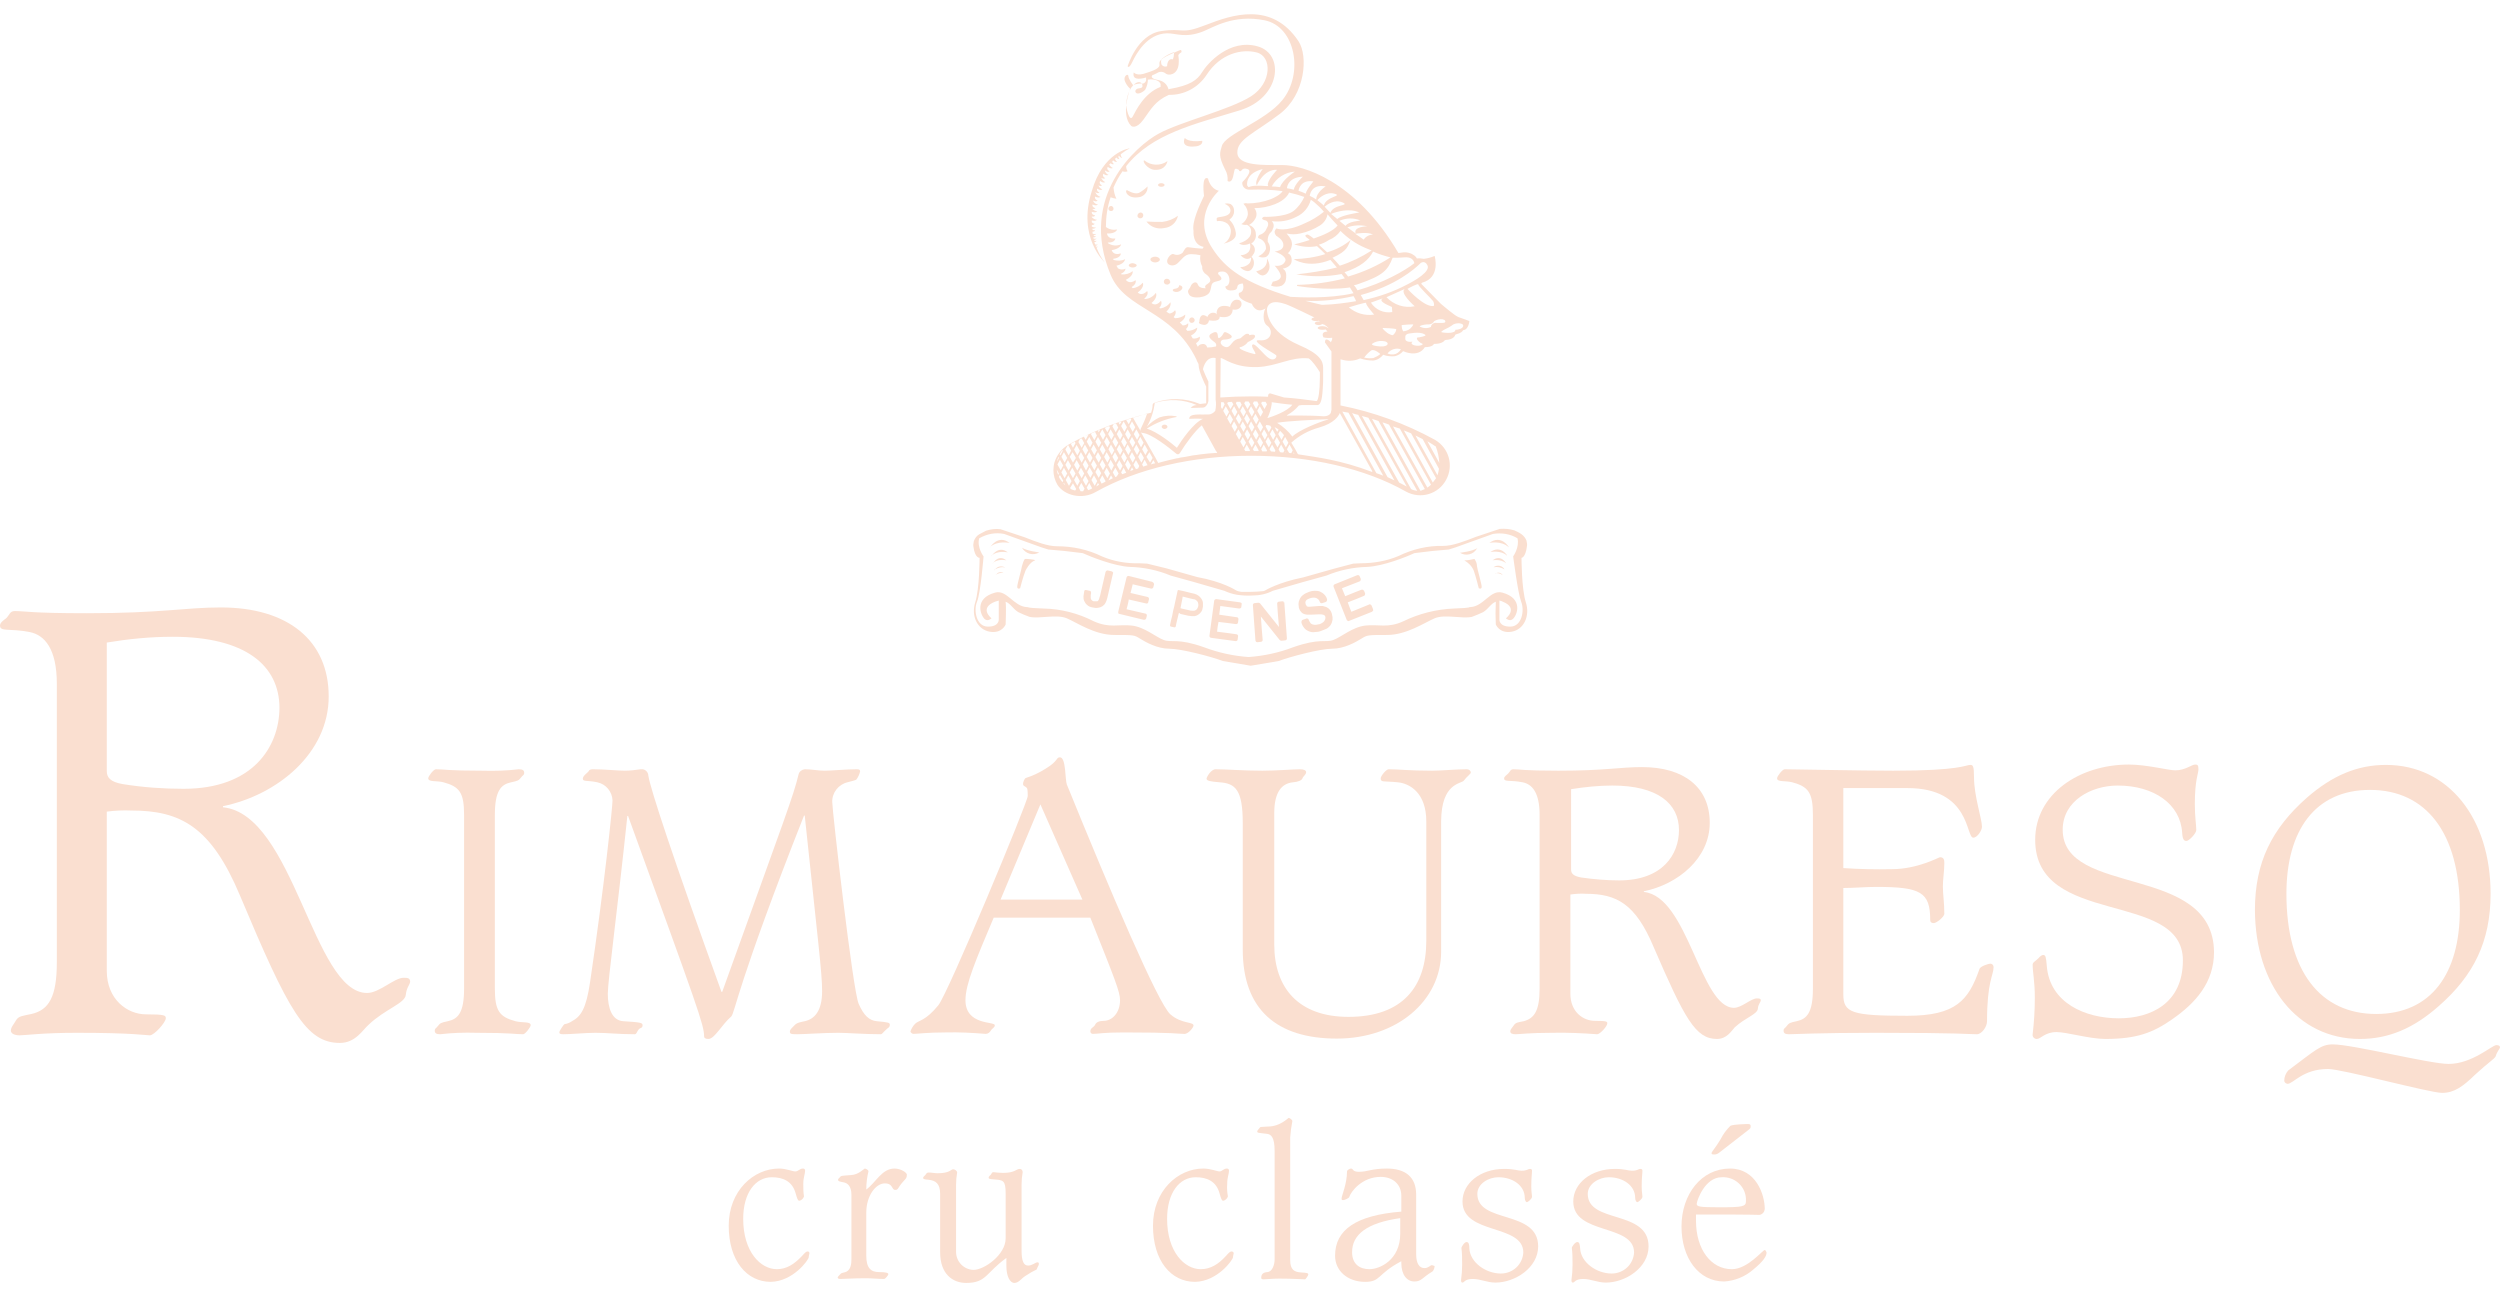<svg xmlns="http://www.w3.org/2000/svg" xmlns:xlink="http://www.w3.org/1999/xlink" id="Calque_1" x="0px" y="0px" viewBox="0 0 690.6 359.9" style="enable-background:new 0 0 690.6 359.9;" xml:space="preserve"><style type="text/css">	.st0{fill:#FADFD0;}</style><path class="st0" d="M325.7,169.3l-0.1,0.2c-0.2,0.8-0.4,1.7-0.6,2.5c-0.1,0.3-0.1,0.6-0.2,1c0,0.2-0.2,0.3-0.4,0.3c0,0,0,0,0,0 l-0.9-0.2c-0.2,0-0.3-0.2-0.3-0.4c0,0,0,0,0,0c0.1-0.5,0.2-0.9,0.3-1.4c0.2-0.7,0.4-1.5,0.5-2.2s0.4-1.5,0.5-2.2l0.5-2.3 c0.1-0.5,0.2-1,0.3-1.4c0-0.1,0.1-0.1,0.1-0.2c0.1,0,0.2,0,0.2,0l1.4,0.3l2,0.5l0.9,0.2c0.4,0.1,0.8,0.3,1.1,0.5 c0.3,0.2,0.6,0.5,0.8,0.8c0.1,0.1,0.2,0.3,0.3,0.5c0.1,0.2,0.2,0.5,0.2,0.7c0,0.2,0,0.4,0,0.6c0,0.2,0,0.3,0,0.5 c-0.1,0.3-0.1,0.6-0.2,0.9c-0.1,0.3-0.3,0.6-0.6,0.9c-0.4,0.4-0.9,0.7-1.5,0.8c-0.3,0-0.5,0-0.8,0c-0.3,0-0.6-0.1-0.9-0.1l-2.2-0.5 L325.7,169.3L325.7,169.3z M326.1,168L326.1,168l0.3,0.1l2.2,0.5c0.2,0.1,0.5,0.1,0.7,0.1c0.2,0,0.4,0,0.6,0 c0.4-0.1,0.7-0.3,0.9-0.7c0.2-0.4,0.3-0.8,0.2-1.2c0-0.2-0.1-0.5-0.2-0.6c-0.1-0.1-0.2-0.3-0.4-0.4c-0.2-0.2-0.5-0.3-0.8-0.3 l-0.9-0.2l-2-0.5l0,0C326.6,165.7,326.3,166.8,326.1,168L326.1,168z"></path><path class="st0" d="M287.1,152.6c0,0-3.4-0.4-4.8-1.3C283.3,153,285.4,153.6,287.1,152.6C287.1,152.7,287.1,152.7,287.1,152.6z  M283.1,154.4c-0.4,0.6-0.6,1.3-0.8,2c-0.1,0.9-1.3,4.9-1.3,5.7s0.8,0.4,0.8,0.4s0.8-3.2,1.5-4.9c0,0,1.1-2.3,2.6-2.8 C286.4,154.6,283.1,154.3,283.1,154.4L283.1,154.4z M408.1,151.4c-1.3,0.9-4.8,1.3-4.8,1.3c1.6,1,3.8,0.5,4.7-1.2 C408.1,151.4,408.2,151.4,408.1,151.4L408.1,151.4z M407.3,154.4c-0.9,0.2-1.8,0.4-2.8,0.4c1.1,0.6,2.1,1.6,2.6,2.8 c0.6,1.7,1.4,4.9,1.4,4.9s0.8,0.4,0.8-0.4s-1.2-4.8-1.3-5.7C408,155.6,407.7,155,407.3,154.4L407.3,154.4z M307,157.8l-0.9-0.2 c-0.3-0.1-0.6,0.1-0.7,0.4c0,0,0,0,0,0l-1.5,6.5c0,0-0.3,0.9-0.3,1c-0.1,0.2-0.2,0.4-0.3,0.5c-0.1,0.1-0.2,0.1-0.4,0.1 c-0.2,0-0.5,0-0.7,0c-0.3,0-0.5-0.2-0.7-0.4c-0.1-0.2-0.2-0.3-0.2-0.5c0-0.2,0-0.4,0-0.7l0.1-0.7c0-0.3-0.1-0.6-0.4-0.6l-0.9-0.2 c-0.3-0.1-0.6,0.1-0.6,0.3c0,0,0,0.1,0,0.1l-0.2,1.3l0,0c0,0.5,0,0.9,0.2,1.3c0.2,0.4,0.4,0.8,0.8,1.1c0.4,0.4,0.9,0.6,1.5,0.7 c0.5,0.1,1,0.2,1.5,0.1c0.9-0.1,1.7-0.6,2.1-1.4c0.2-0.4,0.4-0.9,0.5-1.4l1.6-6.9C307.5,158.2,307.4,157.9,307,157.8L307,157.8z  M318.2,160.7l-6.4-1.6c-0.1,0-0.3,0-0.4,0.1c-0.1,0.1-0.2,0.2-0.2,0.3l-2.3,9.5c0,0.1,0,0.3,0,0.4c0.1,0.1,0.2,0.2,0.4,0.2l6.6,1.6 c0.1,0,0.3,0,0.4,0c0.1-0.1,0.2-0.2,0.3-0.3l0.2-0.8c0,0,0-0.1,0-0.1c0-0.3-0.2-0.5-0.4-0.5l-5.2-1.2c0.1-0.3,0.6-2.3,0.6-2.7 l4.8,1.1c0.3,0.1,0.6-0.1,0.6-0.4c0,0,0,0,0,0l0.2-0.8c0,0,0-0.1,0-0.1c0-0.2-0.2-0.5-0.4-0.5l-4.7-1.1c0.1-0.3,0.5-2,0.6-2.4 c0.4,0.1,5.1,1.2,5.1,1.2c0.1,0,0.3,0,0.4-0.1c0.1-0.1,0.2-0.2,0.2-0.3l0.2-0.8c0,0,0-0.1,0-0.1C318.7,161,318.5,160.8,318.2,160.7 L318.2,160.7z M342.6,166.4l-6.6-0.9l0,0c-0.3,0-0.6,0.2-0.6,0.5l-1.3,9.6c0,0.1,0,0.3,0.1,0.4c0.1,0.1,0.2,0.2,0.4,0.2l6.7,0.9 c0.1,0,0.3,0,0.4-0.1c0.1-0.1,0.2-0.2,0.2-0.4l0.1-0.8v-0.1c0-0.1,0-0.2-0.1-0.3c-0.1-0.1-0.2-0.2-0.4-0.2c0,0-4.2-0.6-5.3-0.7 c0-0.3,0.3-2.4,0.4-2.7c0.4,0,4.8,0.6,4.8,0.6c0.1,0,0.3,0,0.4-0.1c0.1-0.1,0.2-0.2,0.2-0.4l0.1-0.8v-0.1c0-0.3-0.2-0.5-0.5-0.5 l-4.8-0.7c0-0.3,0.3-2,0.3-2.4l5.2,0.7c0.3,0,0.6-0.2,0.6-0.4c0,0,0,0,0,0l0.1-0.8c0-0.2,0-0.3-0.1-0.4 C342.9,166.6,342.8,166.5,342.6,166.4L342.6,166.4z M354.6,166.2c-0.1-0.1-0.3-0.1-0.4-0.1l-0.9,0.1l0,0c-0.3,0-0.5,0.3-0.5,0.5l0,0 c0,0,0.3,4.7,0.5,6.5c-0.8-1-5.2-6.5-5.2-6.5c-0.1-0.1-0.3-0.2-0.5-0.2l-1,0.1c-0.1,0-0.3,0.1-0.4,0.2c-0.1,0.1-0.1,0.3-0.1,0.4 l0.7,9.7c0,0.1,0.1,0.3,0.2,0.4c0.1,0.1,0.3,0.1,0.4,0.1l0.9-0.1c0.3,0,0.5-0.3,0.5-0.5v0c0,0-0.4-4.7-0.5-6.5l5.2,6.5 c0.1,0.1,0.3,0.2,0.5,0.2l1-0.1c0.3,0,0.5-0.3,0.5-0.5c0,0,0,0,0,0l-0.7-9.7c0-0.1,0-0.2,0-0.3H354.6z M367.9,169.5 c-0.2-0.8-0.8-1.5-1.5-1.8l0,0l-1-0.3h-1.1l-2.4,0.2h-0.5l-0.4-0.1l-0.1-0.2c-0.1-0.1-0.1-0.2-0.2-0.3c0-0.2-0.1-0.3-0.1-0.5 c0,0,0-0.1,0-0.1c0-0.2,0.1-0.4,0.2-0.5c0.1-0.2,0.3-0.3,0.5-0.4c0,0,0.7-0.3,0.8-0.3c0.3-0.1,0.5-0.1,0.8-0.1c0.2,0,0.5,0,0.7,0.1 c0.2,0.1,0.4,0.2,0.6,0.4c0.2,0.2,0.3,0.4,0.4,0.7c0.1,0.3,0.4,0.4,0.7,0.3l0.9-0.3c0.3-0.1,0.4-0.4,0.4-0.7c-0.1-0.5-0.4-1-0.8-1.4 c-0.4-0.4-0.8-0.6-1.2-0.8c-0.5-0.2-1-0.2-1.5-0.2c-0.5,0-1,0.1-1.5,0.3c-0.6,0.2-1.2,0.5-1.7,0.9c-0.4,0.3-0.7,0.7-0.9,1.2 c-0.2,0.4-0.3,0.8-0.3,1.2v0.1l0.1,1l0,0c0.1,0.4,0.3,0.8,0.6,1.1c0.2,0.3,0.5,0.5,0.8,0.6c0.3,0.1,0.7,0.2,1,0.2l0,0 c0.3,0,0.6,0,0.9,0l2.2-0.1h0.6l0.6,0.1c0.1,0.1,0.3,0.1,0.4,0.2c0.1,0.1,0.2,0.2,0.2,0.4c0,0.1,0.1,0.2,0,0.4c0,0.1,0,0.2,0,0.2 c-0.1,0.2-0.2,0.4-0.3,0.6c-0.2,0.2-0.3,0.3-0.6,0.5l-0.6,0.3l-1.1,0.2c-0.3,0-0.6,0-0.9-0.1c-0.2-0.1-0.5-0.2-0.6-0.4 c-0.2-0.3-0.4-0.6-0.5-0.9c0-0.1-0.1-0.3-0.3-0.3c-0.1-0.1-0.3-0.1-0.4,0l-0.9,0.3c-0.3,0.1-0.4,0.4-0.4,0.7 c0.1,0.6,0.4,1.1,0.8,1.6c0.3,0.4,0.8,0.7,1.3,0.9c0.5,0.2,1,0.3,1.6,0.2c0.6,0,1.2-0.1,1.7-0.3c0.5-0.2,1-0.4,1.5-0.6 c0.4-0.2,0.7-0.5,1-0.8c0.2-0.3,0.4-0.6,0.5-0.9l0,0l0.2-0.8v-0.7L367.9,169.5z M378.9,167.3c-0.1-0.1-0.1-0.2-0.3-0.3 c-0.1-0.1-0.3-0.1-0.4,0l-4.9,2l-0.4-1c0,0-0.5-1.3-0.6-1.6c0.4-0.1,4.5-1.8,4.5-1.8c0.2-0.1,0.3-0.3,0.3-0.5c0-0.1,0-0.1,0-0.2 l-0.3-0.7c-0.1-0.1-0.2-0.2-0.3-0.3c-0.1,0-0.3,0-0.4,0c0,0-3.6,1.4-4.5,1.8c-0.1-0.3-0.8-1.9-0.9-2.2l4.9-1.9 c0.2-0.1,0.3-0.3,0.3-0.5c0-0.1,0-0.1,0-0.2l-0.3-0.7c-0.1-0.3-0.4-0.4-0.7-0.3c0,0,0,0,0,0l-6.2,2.5c-0.3,0.1-0.4,0.4-0.3,0.7 l3.6,9.1c0,0.1,0.1,0.2,0.3,0.3c0.1,0.1,0.3,0.1,0.4,0l6.3-2.5c0.1-0.1,0.2-0.2,0.3-0.3c0-0.1,0.1-0.1,0-0.2c0-0.1,0-0.1,0-0.2 L378.9,167.3z M275.1,158.8c0.6-0.5,1.4-0.6,2.1-0.5c-0.6-0.4-1.5-0.3-1.9,0.3c0,0,0,0.1-0.1,0.1H275.1z M273.8,153.6 c1.7-1.7,4.6-1,4.6-1c-2.6-2.1-4.5,1-4.5,1H273.8z M274.7,157.4c0.9-0.6,2-0.9,3-0.6c-0.9-0.6-2.2-0.4-2.8,0.5 c0,0.1-0.1,0.1-0.1,0.2H274.7z M273.4,151.2c2.1-2,5.5-1.2,5.5-1.2c-3.2-2.5-5.4,1.2-5.4,1.2L273.4,151.2z M274.2,155.6 c1.4-1.4,3.8-0.8,3.8-0.8c-2.2-1.8-3.7,0.8-3.7,0.8L274.2,155.6z M412.6,156.7c1-0.2,2.1,0,3,0.6c-0.5-1-1.8-1.3-2.7-0.8 c-0.1,0-0.1,0.1-0.2,0.1L412.6,156.7z M412.2,154.8c0,0,2.4-0.5,3.8,0.8c0.1,0-1.4-2.6-3.7-0.8L412.2,154.8z M413,158.4 c0.7-0.2,1.5,0,2.1,0.5c-0.4-0.7-1.2-0.9-1.9-0.5c0,0-0.1,0-0.1,0.1L413,158.4z M411.3,150c0,0,3.4-0.8,5.5,1.2 c0.1,0-2.1-3.7-5.4-1.2L411.3,150z M411.7,152.5c0,0,2.9-0.6,4.6,1C416.5,153.6,414.6,150.4,411.7,152.5L411.7,152.5z M323.2,77.8 c0-0.5-0.4-0.8-0.9-0.8c-0.5,0-0.8,0.4-0.8,0.8c0,0.5,0.4,0.8,0.8,0.8c0.5,0.1,0.9-0.3,1-0.7c0,0,0-0.1,0-0.1L323.2,77.8z M347,74.9 c0.4,0.6,1,1.1,1.7,1.2c0.6,0,1.2-0.4,1.5-0.9c0.3-0.4,0.5-1,0.5-1.5c0-0.8-0.3-1.6-0.7-2.3c0,0.1,0,0.2,0,0.3 c0.1,2.5-2.4,3.1-2.8,3.2L347,74.9z M327.3,38.1c0,0-1.3,2.4,2,2.4s2.8-1.6,2.8-1.6C328.1,39.4,327.3,38.1,327.3,38.1z M324.9,79.7 c-0.9,0.1-1.2,0.4-0.7,0.8c0.7,0.3,1.4,0.2,2-0.3c0.9-0.8,0.2-1.4-0.5-1.4C325.8,79.2,325.4,79.6,324.9,79.7 C325,79.7,324.9,79.7,324.9,79.7z M321.6,63c1.9-0.2,3.4-1.5,3.8-3.4c-1.2,0.9-2.7,1.5-4.3,1.7c-1.5,0-2.9,0-4.4-0.1 C317.8,62.7,319.7,63.4,321.6,63z M321.7,117.3c-0.5,0-0.8,0.3-0.8,0.6s0.4,0.6,0.8,0.6s0.8-0.3,0.8-0.6S322.2,117.3,321.7,117.3 L321.7,117.3z M305.2,72.5c-1-1.2-1.7-2.6-2.3-4.1c0.4-0.1,0.3-0.3,0.3-0.3c-0.2,0.1-0.3,0.1-0.5,0c0-0.1,0-0.2-0.1-0.2 c0.6-0.1,0.6-0.4,0.6-0.4c-0.2,0.1-0.5,0.1-0.7,0c-0.1-0.2-0.1-0.4-0.2-0.6c0.6-0.1,0.6-0.4,0.6-0.4c-0.6,0.2-0.7-0.2-0.7-0.2 c0.6-0.1,0.7-0.4,0.7-0.4c-0.3,0.1-0.7,0.1-0.9-0.1c0-0.1,0-0.2,0-0.2c0.7,0,0.7-0.4,0.7-0.4c-0.6,0.2-0.6-0.2-0.6-0.2 c0.6-0.1,0.7-0.4,0.7-0.4c-0.3,0.1-0.7,0.1-1-0.1V64c0.7,0,0.7-0.4,0.7-0.4c-0.5,0.1-0.7-0.2-0.8-0.3c0,0,0-0.1,0-0.1 c0.9,0,1-0.4,1-0.4c-0.4,0.1-0.7,0-1.1-0.2c0-0.1,0-0.3,0-0.4c0.6,0,0.8-0.4,0.8-0.4c-0.3,0-0.6-0.2-0.8-0.4c0-0.2,0-0.3,0-0.5 c1.1,0.3,1.4-0.2,1.4-0.2c-0.5,0-1-0.3-1.4-0.7v-0.2c0.8,0.2,0.9-0.3,0.9-0.3c-1.1-0.2-0.9-1-0.9-1c1.1,0.4,1.5-0.1,1.5-0.1 c-0.5-0.1-1-0.3-1.4-0.7c0.7,0.2,0.9-0.2,0.9-0.2c-1.1-0.3-0.8-1-0.8-1c1.1,0.5,1.5,0,1.5,0c-0.6-0.1-1-0.4-1.3-0.9 c0-0.1,0-0.1,0-0.2c0.9,0.5,1.2,0,1.2,0c-1-0.4-0.7-1.1-0.7-1.1c1,0.5,1.5,0.1,1.5,0.1c-0.6-0.2-1.1-0.6-1.4-1.2c0,0,0,0,0-0.1 c0.8,0.5,1.1,0.1,1.1,0.1c-1-0.5-0.6-1.1-0.6-1.1c1,0.7,1.4,0.2,1.4,0.2c-0.5-0.2-0.9-0.6-1.1-1.1c0.7,0.4,1,0,1,0 c-1-0.5-0.5-1.2-0.5-1.2c0.9,0.7,1.4,0.3,1.4,0.3c-0.5-0.2-0.9-0.7-1.1-1.2c0.8,0.5,1.1,0.1,1.1,0.1c-1-0.5-0.5-1.2-0.5-1.2 c0.9,0.7,1.4,0.3,1.4,0.3c-0.5-0.2-0.8-0.6-1-1.1l0.1-0.1c0.9,0.7,1.2,0.2,1.2,0.2c-1-0.5-0.5-1.2-0.5-1.2c1,0.7,1.4,0.3,1.4,0.3 c-0.4-0.2-0.7-0.5-1-0.9c0.1-0.1,0.2-0.3,0.4-0.4c0.6,0.5,0.9,0.2,0.9,0.2c-0.4-0.3-0.5-0.6-0.4-0.8c0.1-0.1,0.1-0.1,0.2-0.2 c0.6,0.6,1.1,0.4,1.1,0.4c-0.3-0.2-0.5-0.5-0.6-0.8l0.4-0.4c0.4,0.6,0.8,0.4,0.8,0.4c-0.5-0.6-0.1-0.9-0.1-0.9 c0.5,0.7,0.9,0.6,0.9,0.6c-0.3-0.3-0.4-0.6-0.4-1c0.8-0.6,1.6-1.2,2.5-1.6c-0.1-0.1-7.4,1-10.5,11.8 C297.5,65.6,305.2,72.5,305.2,72.5z M302.7,135.9c11.4-6.4,26.6-10,42.9-10s31.5,3.5,42.8,9.9c4,2.2,9,0.7,11.1-3.3 c2.1-3.9,0.8-8.7-3.1-11c-8.2-4.5-17-7.7-26.1-9.5V99.3h0.2c1.6,0.5,3.4,0.5,5-0.2c0.1,0,0.2-0.1,0.2-0.1c1.2,0.4,2.4,0.6,3.6,0.6 c1.1-0.1,2.1-0.7,2.8-1.6c1,0.4,2.1,0.5,3.2,0.4c0.9-0.2,1.7-0.7,2.3-1.4c0,0,4.1,2,6-1.1c2.1,0,2.5-0.8,2.5-0.9h0.1 c2,0,2.7-0.7,2.9-1l0.3-0.1c2.1-0.1,2.5-1.1,2.6-1.4l0.1-0.1c1.6-0.4,1.9-0.9,2-1.1c0.1,0,0.1-0.1,0.1-0.1c1.5-0.1,1.7-2.5,1.7-2.5 s-1.7-0.7-3-1.1c-0.1,0-0.1-0.1-0.2-0.1c-0.4-0.2-0.7-0.4-1.1-0.7c-1.5-1.1-3.6-2.9-3.6-2.9l-5.4-5.5l0.2-0.3 c5.3-1.4,3.5-7.4,3.5-7.4c-0.9,0.4-2,0.7-3,0.8c-0.6-0.1-1.3-0.2-1.9-0.1c-0.2-0.4-0.6-0.8-1-1c-0.4-0.3-0.9-0.5-1.4-0.6 c-0.4-0.1-0.8-0.1-1.2-0.1l-1.5,0.2c-11.9-20.3-26.7-24.3-32-24.3s-12.4,0.3-12.5-3.4s4.6-5.3,11.7-10.7s7.9-16,5.2-20.1 c-7.4-11.1-18.4-7.3-25.6-4.5s-5.8,0.7-12.4,1.7s-9.2,9.7-9.2,9.7s0.3,0.9,1.3-1.2s4-7.8,9.6-7.9c2.6,0,5,1.4,9.9-0.5 c2.8-1.1,8.4-4.8,17-3.1s10.9,14.8,4.9,22.1c-4.6,5.7-15.9,9.4-16.7,12.7c-0.5,1.8-1,2.6,0.9,6.4c0.6,1,0.8,2.1,0.7,3.2 c0,0,1,0.8,1.5-1.1s0.2-2.7,1.4-2.1c0.5,0.2,0.1,0.5,0.6,0.5s0.4-1.1,2-0.6s-0.9,3.1-1.4,3.6c-0.1,0.4,0,0.8,0.2,1.2 c0.3,0.5,0.9,0.9,1.6,0.9h0.1c0.1,0,0.2,0,0.3,0c3-0.1,6,0,8.9,0.4c-0.2,0.4-0.9,1.2-3.2,2.2c-2.1,0.8-4.3,1.2-6.6,1.2 c-0.2-0.1-0.5-0.1-0.7,0h-0.3c0.1,0.3,0.3,0.5,0.5,0.7c0.4,0.6,0.7,1.3,0.7,2.1c0,0.1,0,0.2,0,0.3c-0.2,1.1-0.9,2.1-1.8,2.6 c0.5,0.2,1,0.3,1.5,0.2l0,0l0,0c0.8,0.3,1.3,1.1,1.2,2c0,2.1-2.8,3-3.3,3.1c0.5,0.6,1.8,0.6,2.9,0.1h0.1v0.1c0,0.2,0.1,0.4,0.1,0.7 c0,0.5-0.2,1.1-0.5,1.5c-0.6,0.6-1.4,0.9-2.2,0.9c0.3,0.4,1.6,1.6,2.8,0.7l0.1-0.1v0.2c0,0.6-0.2,1.2-0.6,1.6 c-0.7,0.6-1.5,0.9-2.4,0.9c0.5,0.6,1.2,1,2,1.1c0.5,0,0.9-0.2,1.2-0.6c0.8-1,0.8-2.5-0.1-3.4l0,0l0,0c0.2-0.1,0.3-0.3,0.4-0.5 c0.8-0.9,0.7-2.2-0.2-2.9c-0.1-0.1-0.2-0.2-0.3-0.2h-0.1h0.1c0.9-0.5,1.5-1.6,1.3-2.7c0-1.1-0.8-2.1-1.8-2.4h-0.1l0.1-0.1 c0.7-0.4,1.2-0.9,1.6-1.6c0.6-0.9,0.5-2.1-0.2-3c2,0,3.9-0.4,5.7-1.1c2.8-1.1,3.7-2.7,3.9-3.2c1.4,0.3,2.8,0.7,4.2,1.2 c-0.7,1.5-1.7,2.9-3,3.9c-2.4,1.8-8.2,1.6-8.2,1.6s-1.3,0.6,0.5,1h0.1c0.2,0.1,0.4,0.3,0.5,0.5c0.1,0.2,0.1,0.3,0.1,0.5 c0,0.2,0,0.4-0.1,0.6c-0.2,0.4-0.4,0.8-0.6,1.2c-0.4,0.6-1,1-1.7,1.2c-0.2,0.1-0.3,0.4-0.4,0.6l0,0c0,0.2,0.2,0.4,0.4,0.4 c1.1,0.4,1.8,1.4,1.8,2.6v0.3l0,0c-0.4,0.9-1.2,1.6-2.1,2c0.6,0.4,1.4,0.4,2.1,0.2c0.5-0.3,0.9-0.8,1-1.4c0.3-0.9,0.1-2-0.5-2.8l0,0 l0,0c-0.1-0.9,0.1-1.7,0.6-2.4l0,0c0.4-0.3,0.7-0.7,0.8-1.2c0.4-0.7,0.3-1.5-0.3-2.1c2.3,0.3,4.7-0.1,6.8-1.2c2-0.9,3.4-2.6,4-4.7 c0.4,0.2,0.7,0.5,1.1,0.8c0.9,0.8,1.8,1.6,2.5,2.5c-1.6,1.3-3.4,2.4-5.3,3.2c-5.5,2.6-7.8,1.4-7.8,1.4l0.1,0.1c0,0-0.1-0.1-0.1-0.1 c-0.2,0.2-0.4,0.5-0.5,0.8v0.2c0,0.4,0.2,0.7,0.4,1c0.1,0.1,2,1.1,2,2.5c0,0.1,0,0.3,0,0.4c-0.3,1.2-1.8,1.4-2.4,1.5 c0.7,0.2,2.4,0.9,2.9,1.9c0.1,0.1,0.1,0.3,0.1,0.4c0,0.1,0,0.3-0.1,0.4c-0.6,1.4-2.4,1.3-2.9,1.2c0.4,0.4,1.7,2,1.7,2.9v0.1 c-0.1,1.1-2,1.4-2.2,1.4c0,0.1-0.5,1-0.5,1.1c1,0.4,2,0.4,3,0c0.6-0.4,1-0.9,1.1-1.6c0.1-0.4,0.1-0.8,0.1-1.2c0-1.4-0.8-1.8-0.9-1.8 v-0.1c0,0,2.3-0.3,2.4-2.1c0-0.1,0-0.2,0-0.3c0-1.5-1-1.8-1-1.8h-0.1l0.1-0.1c0.7-0.6,1-1.5,1.1-2.4c0-0.4-0.1-0.7-0.2-1.1 c-0.3-0.7-0.8-1.3-1.3-1.9c1.2,0.3,2.5,0.3,3.8,0c1.9-0.4,3.8-1.2,5.4-2.2c1.1-0.7,1.9-1.8,2.1-3.1c0.9,1,1.8,2.1,2.8,3.1 c-1.2,1.5-4,2.7-6.6,3.6c-1-0.8-1.6-1.1-1.6-1.1c-1.2,0-0.5,0.7-0.5,0.7c0.4,0.3,0.7,0.5,1,0.8c-2.4,0.8-4.3,1.2-4.3,1.2 c2,0.7,4.2,0.9,6.3,0.5c0.8,0.7,1.6,1.5,2.3,2.2c-2.8,0.9-5.8,1.3-8.7,1.4c0,0,3.8,2.7,10.1,0.2c0.6,0.7,1.2,1.4,1.8,2.1 c-3.7,0.9-7.4,1.5-11.2,1.9c4.2,0.7,8.4,0.7,12.5-0.1l0.9,1.2c-4.3,1.1-8.7,1.7-13.2,1.8V79c0.1,0,8,1.4,14.6,0.4 c0.6,0.9,0.5,0.9,1,1.6c-6.8,1.6-15.5,1.1-17.4,1c-12.8-3.9-18-7.8-21.6-13.4c-6-9.1,1.8-15.9,1.8-15.9c-2.5-0.6-3-3.4-3-3.4 c-1.9-1-1.1,4.8-1.1,4.8c-1.3,2.7-3.4,7.2-2.9,9.7c0,0-0.4,3.8,2.8,4.4c-0.1,0.2-0.2,0.3-0.3,0.5c-1.3-0.1-2.6-0.2-3.9-0.4 c-0.8-0.2-1.2,0.9-1.6,1.5c-0.7,0.6-1.6,0.8-2.5,0.4c-0.7-0.4-2.6,1.8-1.4,2.8c0.7,0.5,1.7,0.4,2.4-0.2c1.3-1.1,2-2.6,3.8-2.6 c0.9,0,1.7,0.1,2.6,0.3c-0.2,1.1,0,2.2,0.5,3.1c-0.1,0.7,0.2,1.4,0.7,1.9c1.2,0.8,2.3,2,0.8,2.9c-1.2,0.7-0.5,1.2-0.5,1.2 s-1.8,0.2-2.2-1s-1.7-0.4-2,0.5s-1.2,1-0.4,2.3s5,0.9,5.7-0.8s0-2.5,2-2.9s1.1-1.2,0.3-2c-0.1-0.4,0.1-0.7,1.2-0.7 c2.3,0,2.5,4,0.8,4.1c0,0-0.1,1.4,2.1,1.1s0.1-1.6,2.7-1.9c0,0,0.8,2.2-1,2.6c0,0-1.1,1.6,3.5,3c0,0,0.9,2.6,3.2,1.6l0.6-0.3 c-0.2,0.3-0.3,0.6-0.3,0.6s-0.9,3,0.8,4.2s1.2,4.3-2.1,4s4.1,3.7,4.5,4.1s-0.4,1.8-1.9,0.9s-3.9-4.4-4.6-3.8s1.6,2.8,0.5,2.6 s-5.7-1.7-3.5-2c0.7-0.3,1.3-0.7,1.7-1.3c0.9-0.4,2-1,2-1.6s-0.9-0.5-1.6-0.3c0-0.1,0-0.2-0.1-0.2c0,0,0.2-0.2-0.5-0.2 s-1.7,1.3-2,1.3c-0.8,0.1-1.6,0.5-2.1,1.2c-0.8,1-1.3,1.6-2.5,0.9c-0.1-0.1-0.3-0.2-0.4-0.3c0-0.1-0.1-0.2-0.2-0.3l0,0 c-0.3-0.6,0.1-1.2,0.9-1.2c1.1,0,3.2-0.5,1.3-1.6s-1.1,0-2.4,1s0.1-2.2-2-1.3s-0.5,1.9,0.5,2.7c0.3,0.2,0.5,0.7,0.3,1.1 c-0.8,0.2-1.6,0.3-2.4,0.3c-0.2-0.6-0.6-1.2-1.7-0.9c-0.4,0.1-0.7,0.3-0.9,0.7c-0.2-0.3-0.4-0.7-0.5-1c1.4-0.9,1-1.8,1-1.8 c-0.5,0.4-1.2,0.6-1.9,0.5c-0.2-0.3-0.3-0.5-0.5-0.8c1.9-1,1.7-2.2,1.7-2.2c-0.8,0.6-1.8,0.9-2.7,0.9l-0.4-0.5 c0.9-0.8,0.6-1.6,0.6-1.6c-0.4,0.4-0.9,0.6-1.5,0.6c-0.3-0.3-0.5-0.6-0.8-0.8c1.8-1.1,1.5-2.2,1.5-2.2c-0.8,0.7-1.8,1-2.8,1 l-0.4-0.3c1-1.2,0.4-1.9,0.4-1.9c-0.4,0.5-1,0.9-1.6,0.9l-0.8-0.5c1.6-1.6,1.1-2.6,1.1-2.6c-0.6,0.9-1.6,1.5-2.7,1.7l-0.3-0.1 c0,0-0.1,0-0.1,0c1.1-1.2,0.5-2,0.5-2c-1.5,1.8-2.6,0.6-2.6,0.6c1.9-1.6,1.2-2.8,1.2-2.8c-0.7,1-1.9,1.7-3.1,1.7 c0,0-0.1-0.1-0.1-0.1c1.4-1.2,0.8-2.1,0.8-2.1c-1.6,1.6-2.6,0.4-2.6,0.4c2-1.5,1.4-2.7,1.4-2.7c-0.7,0.8-1.7,1.4-2.8,1.5l-0.3-0.3 c1.5-0.9,1.1-1.9,1.1-1.9c-1.8,1.3-2.7-0.1-2.7-0.1c2.2-1.1,1.9-2.4,1.9-2.4c-0.9,0.7-2,1-3.1,0.9c-0.1-0.1-0.1-0.1-0.1-0.2 c1.3-0.6,1.2-1.4,1.2-1.4c-0.7,0.4-1.5,0.3-2.1-0.1c-0.1-0.2-0.2-0.5-0.4-0.7c2.3-0.5,2.4-1.8,2.4-1.8c-1,0.5-2.1,0.5-3.2,0.2 c0-0.1-0.1-0.2-0.1-0.3c2.3-0.3,2.1-1.5,2.1-1.5c-2.1,0.7-2.5-0.9-2.5-0.9c2.5-0.4,2.6-1.6,2.6-1.6c-1.2,0.5-2.5,0.4-3.6-0.3 c0-0.1,0-0.1-0.1-0.2c2,0.1,2.1-1.1,2.1-1.1c-2.2,0.2-2.3-1.4-2.3-1.4c2.5,0.1,2.8-1.1,2.8-1.1c-1.1,0.2-2.2,0-3.1-0.7 c0-2.8,0.4-5.6,1.3-8.2c0.5,0.2,1,0.3,1.6,0.4c-0.5-1-0.7-2-0.8-3.1c0.7-1.6,1.5-3.1,2.5-4.5c0.4,0.2,1,0.2,1.4,0 c-0.3-0.4-0.4-0.9-0.4-1.4c7.1-9,18.9-11.6,31.3-15.4c11.4-3.4,12.6-15.6,5-17.7c-7.8-2.2-13.9,4.8-15.3,7.1s-3.4,3.7-9.1,4.7 l-0.2,0.1c-0.3-1.2-1.2-2.2-2.5-2.5c-2-0.4-2.4-0.8-2-1.4c0.5-0.2,0.9-0.4,1.3-0.6c0.7-0.5,1.7-0.5,2.4,0.1c0.8,0.7,3.3,0.4,3.6-2.6 c0,0,0-0.1,0-0.1v-0.1c0.1-0.8,0-1.6-0.1-2.3c0.2-0.3,0.5-0.6,0.8-0.7c0.3-0.6-0.2-0.7-0.2-0.7l0,0c0,0-0.4,0.1-2.8,1.2 c-3.5,1.6-3,2.2-3,3c0,1.1-2.9,1.9-3.5,2.1c-2.8,1.1-3.6-0.1-3.6-0.1c-0.5,2,1.4,2,3.4,1.4c0,0.1,0,0.2,0,0.3c0,0.1,0,0.1,0,0.2 c0.1,0.6-0.4,1.1-0.9,1.2c0,0,0,0-0.1,0c-0.9-0.1-1.8,0.1-2.6,0.4c0,0-1.3-1.7-1.3-2.5s-1.4-0.1-1,1.3c0.3,0.8,0.8,1.6,1.5,2.2 c0,0-2.8,7.2,0.3,10.3c0,0,1.3,1.1,3.4-1.8s3.2-5.1,7-6.8c4.2,0.1,8.1-2,10.4-5.5c3.8-5.9,9.7-7.3,13.9-6.2s4.2,8.4-1.6,12.1 s-19.4,7-25.5,10.3s-22.3,17.3-13.3,39c4.1,9.9,17,9.5,23.7,23.4c0.1,0.3,0.2,0.6,0.4,0.9c0.1,0.2,0.2,0.3,0.2,0.5 c0,1.9,1.7,5.3,2.1,6.1c0,0.4,0,1.3,0,2.4c0,0.7,0,1.4,0,2.1c0,0,0,0.1,0,0.1c-0.6,0.1-1.1,0.1-1.7,0.2c-4.1-1.7-8.6-1.8-12.7-0.3 c-0.2,0.1-0.4,0.3-0.4,0.6c0,0.7-0.2,1.4-0.4,2.1c-8,1.9-15.6,4.8-22.8,8.8c-1.9,1.1-3.3,2.9-3.9,4.9c-0.2,0.7-0.3,1.5-0.3,2.2 c0,1.4,0.4,2.8,1.1,4C294,136.9,298.9,138.1,302.7,135.9z M337.3,112.5c0-0.3,0-0.5,0-0.8s0-0.4,0-0.6h0.7l0.3,0.6l-0.7,1.3 L337.3,112.5z M337.9,113.5l0.7-1.3l0.9,1.6l-0.7,1.3L337.9,113.5z M352.1,118c0.4,0.2,0.8,0.4,1.1,0.7l-0.4,0.6L352.1,118z  M352.4,120.2l-0.7,1.3l-0.9-1.6l0.7-1.3L352.4,120.2z M353.6,119c0.4,0.4,0.8,0.8,1.1,1.2l-0.7,1.3l-0.9-1.6L353.6,119z  M352.8,116.8c2.5-0.5,10.9-0.9,14.2-1c-0.2,0.1-0.3,0.2-0.5,0.2c-2.1,0.6-7.7,2.8-9.5,4.6C355.9,119.1,354.4,117.8,352.8,116.8 L352.8,116.8z M350.1,115.5c0.6-1.2,1-2.5,1.2-3.9c0-0.2,0-0.4,0-0.5c1.3,0.2,4.1,0.6,5.7,0.7C355.6,113.7,351.4,115.1,350.1,115.5 L350.1,115.5z M350.9,117.6l0.3,0.5l-0.7,1.3l-0.9-1.6l0.2-0.4C350.2,117.4,350.6,117.5,350.9,117.6L350.9,117.6z M343.3,116.4 l0.9,1.6l-0.7,1.3l-0.9-1.6L343.3,116.4z M342.3,117.2l-0.9-1.6l0.7-1.3l0.9,1.6L342.3,117.2z M343.7,115.6l0.7-1.3l0.9,1.6 l-0.7,1.3L343.7,115.6z M344.5,118.6l0.9,1.6l-0.7,1.3l-0.9-1.6L344.5,118.6z M344.9,117.7l0.7-1.3l0.9,1.6l-0.7,1.3L344.9,117.7z  M346.1,115.6l0.7-1.3l0.9,1.6l-0.7,1.3L346.1,115.6z M346.8,118.6l0.9,1.6l-0.7,1.3l-0.9-1.6L346.8,118.6z M347.3,117.7l0.7-1.3 l0.9,1.6l-0.7,1.3L347.3,117.7z M349.2,118.6l0.9,1.6l-0.7,1.3l-0.9-1.6L349.2,118.6z M349.3,113l-0.9-1.6l0.2-0.4c0.3,0,0.7,0,1,0 l0.4,0.7L349.3,113z M348.9,113.8l-0.7,1.3l-0.9-1.6l0.7-1.3L348.9,113.8z M347,113l-0.9-1.6l0.3-0.5h0.9l0.4,0.8L347,113z  M346.5,113.8l-0.7,1.3l-0.9-1.6l0.7-1.3L346.5,113.8z M344.6,113l-0.9-1.6l0.3-0.5h0.9l0.5,0.8L344.6,113z M344.2,113.8l-0.7,1.3 l-0.9-1.6l0.7-1.3L344.2,113.8z M342.3,113l-0.9-1.6l0.2-0.4c0.3,0,0.6,0,1,0l0.4,0.8L342.3,113z M341.8,113.8l-0.7,1.3l-0.9-1.6 l0.7-1.3L341.8,113.8z M339.9,113l-0.9-1.6l0.2-0.3c0.4,0,0.7-0.1,1.1-0.1l0.4,0.7L339.9,113z M339,115.6l0.7-1.3l0.9,1.6l-0.7,1.3 L339,115.6z M340.2,117.7l0.7-1.3l0.9,1.6l-0.7,1.3L340.2,117.7z M341.4,119.9l0.7-1.3l0.9,1.6l-0.7,1.3L341.4,119.9z M342.6,122 l0.7-1.3l0.9,1.6l-0.7,1.3L342.6,122z M345.2,124.6c-0.4,0-0.8,0-1.2,0l-0.3-0.5l0.7-1.3l0.9,1.6L345.2,124.6z M344.9,122l0.7-1.3 l0.9,1.6l-0.7,1.3L344.9,122z M347.6,124.6h-1.2l-0.3-0.5l0.7-1.3l0.9,1.6L347.6,124.6z M347.3,122l0.7-1.3l0.9,1.6l-0.7,1.3 L347.3,122z M349.9,124.7h-1.2l-0.3-0.6l0.7-1.3l0.9,1.6L349.9,124.7z M349.6,122l0.7-1.3l0.9,1.6l-0.7,1.3L349.6,122z M352.2,124.8 l-1.1-0.1l-0.4-0.6l0.7-1.3l0.9,1.6L352.2,124.8z M352,122l0.7-1.3l0.9,1.6l-0.7,1.3L352,122z M354.5,125c-0.3,0-0.6,0-0.9-0.1 l-0.4-0.8l0.7-1.3l0.9,1.6L354.5,125z M355,125l0.1-0.1l0.1,0.1H355z M354.3,122l0.7-1.3l0.9,1.6l-0.7,1.3L354.3,122z M356.7,125.2 c-0.2,0-0.4-0.1-0.6-0.1l-0.6-1l0.7-1.3l0.9,1.6L356.7,125.2z M357.2,125.3l0.2-0.3l0.2,0.4C357.5,125.2,357.3,125.2,357.2,125.3 L357.2,125.3z M395.8,122.8c0.3,0.2,0.5,0.4,0.8,0.5c0.6,1.5,0.9,3,1,4.6l-3.3-6L395.8,122.8z M393,121.3l4.5,8.2 c-0.1,0.6-0.2,1.2-0.4,1.8l-6.1-11L393,121.3z M389.8,119.7l6.9,12.4c-0.3,0.4-0.6,0.8-0.9,1.2l-8-14.4L389.8,119.7z M386.7,118.4 l8.6,15.5c-0.3,0.3-0.6,0.5-1,0.8l-9.5-16.9L386.7,118.4z M383.7,117.3l9.9,17.8c-0.4,0.2-0.8,0.3-1.2,0.5l-10.5-18.9 C382.5,116.8,383.1,117.1,383.7,117.3L383.7,117.3z M380.8,116.3l10.7,19.3c-0.6-0.1-1.2-0.2-1.7-0.5l-10.8-19.4L380.8,116.3z  M378,115.4l10.6,19c-0.7-0.4-1.4-0.7-2.1-1.1l-10.3-18.4C376.8,115.1,377.4,115.2,378,115.4L378,115.4z M375.2,114.6l10,18.1 c-0.6-0.3-1.3-0.6-1.9-0.9l-9.8-17.7C374,114.3,374.6,114.5,375.2,114.6L375.2,114.6z M372.5,114l9.6,17.4c-0.6-0.2-1.2-0.5-1.9-0.7 l-9.4-17L372.5,114z M379.1,130.2H379l0.1,0.2c-8.9-3.4-15.5-4.1-20.5-4.9v-0.1h-0.1l-0.7-1.3l0,0l-0.3-0.5l0,0l-0.8-1.3 c2.2-2,4.8-3.4,7.7-4.2c4.2-1.2,5.4-3.2,5.7-4L379.1,130.2z M372.6,84.9c0,0,5.1-1.6,4.8-1.2s2.2,3.2,2.2,3.2 C377,87.3,374.5,86.5,372.6,84.9L372.6,84.9z M384.5,84.8l0.1,1.4c-2.3,0.4-4.6-0.6-5.9-2.6l3.3-1.2 C380.3,83.3,384.5,84.7,384.5,84.8L384.5,84.8z M390.8,84.6c-2.9,0.6-5.8-0.4-7.8-2.5l5.1-2.3C386.4,80.8,390.8,84.6,390.8,84.6 L390.8,84.6z M385.7,90.9c0,0.3-0.1,0.6-0.2,0.8c-0.3,0.5-0.6,0.9-0.9,0.9c-0.7-0.2-1.3-0.5-1.8-1c-0.4-0.3-0.7-0.6-0.9-1 C382.5,90.6,384.9,90.7,385.7,90.9C385.7,90.8,385.7,90.8,385.7,90.9L385.7,90.9z M379.4,98.9c-0.8,0.1-1.6,0.1-2.5-0.1v-0.1 c0.5-0.7,1.2-1.4,1.9-1.9c0.9-0.5,2.5,1,2.5,1C380.7,98.3,380.1,98.6,379.4,98.9L379.4,98.9z M381.2,95.7c-2.6-0.2-2.2-0.7-2.2-0.7 c0.8-0.6,1.9-0.9,2.9-0.8C384,94.3,383.8,95.9,381.2,95.7L381.2,95.7z M385,97.9c-1.3,0.1-1.7-0.3-1.7-0.3c0.9-1.1,2.4-1.6,3.7-1.1 C386.5,97.3,385.8,97.8,385,97.9L385,97.9z M387.6,91.5c-0.3-0.5-0.4-1.1-0.4-1.7c1.1-0.1,2.1-0.2,3.2-0.2c-0.1,0.3-0.2,0.5-0.4,0.7 c-0.5,0.7-1.3,1.1-2.2,1.2C387.7,91.5,387.6,91.5,387.6,91.5L387.6,91.5z M392,93.2h-0.3c-0.2,0-0.3,0.2-0.3,0.3 c0,0.5,1,1.3,1.4,1.4c0.1,0,0.2,0.1,0.2,0.2s-0.5,0.5-1.7,0.4c-1-0.1-1.2-0.4-1.3-0.5c-0.1-0.1-0.1-0.2,0-0.4l0.2-0.2h-0.3 c-0.5,0.1-1.1,0-1.5-0.3c-0.1-0.1-0.2-0.3-0.2-0.4c0-0.2,0-0.3,0-0.5c0-0.6,0.1-0.7,0.7-1c0.1,0,3.2-0.7,4.5,0.1 c0.3,0.1,0.4,0.3,0.4,0.3C393.7,92.9,392.4,93.1,392,93.2L392,93.2z M401.5,89.6c0.7-0.3,1.4-0.4,2.1-0.2c0.3,0.1,0.6,0.2,0.6,0.6 c0,0.8-1.5,1.1-2.1,1.1H402v0.1c0,0.1,0,0.2-0.1,0.3c-0.2,0.2-0.9,0.6-2.9,0.4c-0.9-0.1-0.9-0.2-0.9-0.2s0.4-0.4,0.8-0.6 C399.8,90.7,400.7,90.2,401.5,89.6L401.5,89.6z M396.2,88.7L396.2,88.7c0.7-0.4,1.5-0.6,2.3-0.5c0.4,0.1,0.6,0.2,0.7,0.4 s0.1,0.3,0,0.4c-0.2,0.3-1.4,0.2-2.1,0.2h-0.3c-0.4-0.1-0.9,0.1-1.2,0.4c-0.2,0.2-0.3,0.4-0.3,0.7c-1,0.5-2.2,0.4-3.1-0.1 c0,0,0-0.1,0-0.1s0.6-0.5,2.6-0.5h0.1C395.5,89.5,395.9,89.2,396.2,88.7L396.2,88.7z M395.9,83.2c0.2,0.4,0.3,0.9,0.2,1.3 c-2.5,0.6-7.3-4.7-7.3-4.7s3-1.7,3-1.2S395.4,82.5,395.9,83.2L395.9,83.2z M392.4,72.7c0.1-0.1,0.2-0.2,0.4-0.2 c0.2-0.1,0.3-0.1,0.5-0.1c0.4,0.1,0.7,0.3,0.9,0.7c1.4,1.8-3.7,4.6-5.5,5.5c-3.8,2-7.8,3.4-12,4.3l0,0l-0.8-1.4 C385.5,78.9,390.7,74.4,392.4,72.7L392.4,72.7z M387.8,71.1c1.9-0.2,2.7,0.6,2.9,1.6c-2.6,2.1-8.7,5.5-15.7,7.5 c-0.3-0.5-0.6-1-1-1.4c0.5-0.1,0.9-0.2,1.4-0.4c6.7-2.3,8-3.8,9.3-7.2C385.8,71.2,386.8,71.2,387.8,71.1z M377.7,62.5 c0,0-4,0.1-3.2,2c-0.8-0.6-1.6-1.2-2.3-1.7C373.9,62.2,375.8,62.1,377.7,62.5L377.7,62.5z M379.3,64.8c-1,0-2,0.5-2.6,1.4 c-0.7-0.5-1.5-1.1-2.3-1.6C374.8,64.5,377.8,64,379.3,64.8L379.3,64.8z M371.7,62.4c-0.6-0.5-1.2-1-1.7-1.4c1.8-0.8,3.9-0.9,5.8-0.1 C375.8,61,372.5,61.1,371.7,62.4L371.7,62.4z M350.3,51.4h-0.5c-0.9-0.1-1.7-0.1-2.6-0.1c-0.8,0-1.6,0.1-2.3,0.4 c-0.2-0.2-0.4-0.4-0.4-0.6c-0.1-1.1,0.3-3.4,4.3-4.4c0,0-2.5,3.4-1.6,4.5c0-0.1,1.9-4.5,5.6-4.3c0,0-2.3,2.3-2.6,4 C350.3,51.2,350.3,51.3,350.3,51.4L350.3,51.4z M353.6,51.7c-0.7-0.1-1.5-0.2-2.3-0.2l0,0c1.3-2.4,3.7-3.9,6.4-4.1 C357.7,47.4,354.3,49.6,353.6,51.7L353.6,51.7z M355.5,52c0.1-0.9,0.7-3,4.4-3.2c0,0-2.3,2.1-2.5,3.6 C356.7,52.2,356.1,52.1,355.5,52L355.5,52z M360.7,53.5c-0.7-0.3-1.3-0.6-2-0.8c0.1-0.6,0.7-3.1,4.1-2.6 C362.8,50.2,360.9,52.3,360.7,53.5L360.7,53.5z M363.6,55.1c-0.6-0.4-1.1-0.7-1.8-1c0.1-0.7,0.7-3.3,4.4-2.6 C366.2,51.5,363.6,53.1,363.6,55.1L363.6,55.1z M363.9,55.3c0.6-0.7,2.5-2.4,4.7-1.8c2.5,0.7-2.3,0.7-2.9,3.3 C365.1,56.2,364.5,55.8,363.9,55.3L363.9,55.3z M365.9,57.1c0.7-0.6,2.8-2.1,4.9-1.2c2.4,1-2.4,0.4-3.3,2.9 C367,58.2,366.4,57.7,365.9,57.1L365.9,57.1z M367.7,59.1c1.4-0.6,5-1.7,7.8-0.4c0,0-4.9,0.7-6.1,1.8L367.7,59.1z M370.1,73.4 c-0.7-0.8-1.3-1.5-2-2.2c4.2-1.9,4.2-3.2,5-4.9c-1.9,1.6-4.1,2.7-6.5,3.4c-0.9-0.8-1.6-1.5-2.3-2.1c1-0.3,1.9-0.7,2.8-1.3 c1.3-0.5,2.4-1.4,3.2-2.5c2,2,4.3,3.6,6.9,4.7l1.7,0.7C376.1,71,373.2,72.4,370.1,73.4L370.1,73.4z M372.7,76.3 c-0.1,0-0.2,0.1-0.3,0.1c-0.3-0.4-0.6-0.8-1-1.2c4.5-1.5,6.7-3.4,7.9-5.7c1.6,0.7,3.2,1.2,4.8,1.6C380.7,73.3,376.8,75.1,372.7,76.3 L372.7,76.3z M373.9,81.8c0.4,0.6,0.6,1.1,0.7,1.4c-3,0.5-6,0.9-9,1c-0.2,0-0.3,0-0.5,0c-1.9-0.4-2.8-0.7-4.5-1.1 C365.1,83.3,369.5,82.8,373.9,81.8L373.9,81.8z M350,85.8L350,85.8c-0.1-0.8,0.3-1.6,1-2c1-0.6,2.6-0.3,4.1,0.2s8,3.7,8,3.7 c-0.5,0.1-0.8,0.2-0.8,0.5s0.6,0.5,1.3,0.5c0.2,0,0.5,0,0.7-0.1l0.3,0.2c-0.1,0-0.2,0-0.3,0c-0.6,0-1.1,0.2-1.1,0.5s0.5,0.5,1.1,0.5 c0.4,0,0.7-0.1,1-0.3c0.2,0.2,0.5,0.1,0.7,0.3l0.4,0.3c0.2,0.2,0.5,0.4,0.6,0.6l0,0c-0.2-0.1-0.3-0.2-0.5-0.3 c-0.3-0.2-0.8-0.3-1.2-0.3c-0.7,0-1.3,0.2-1.3,0.5s0.6,0.5,1.3,0.5c0.3,0,0.6,0,0.9-0.1c0.2,0.2,0.3,0.4,0.5,0.6l0,0 c-1.5,0-1.5,0.9-1.1,1.6c0.8,0.2,1.6,0.2,2.4,0.1c0,0.3,0,0.6-0.2,0.9l-0.2,0.4v-0.1c0,0-1.6-1.7-1.6,0.1l1.8,2.5v15.8 c0,0,0,0,0,0.1v0.3c-0.1,0.1-0.1,0.3-0.1,0.4c-0.1,1-1.3,1.3-2,1.3c-3.8-0.3-10.1-0.2-10.2-0.2v-0.1c1.3-0.7,2.4-1.6,3.3-2.7 l0.8-0.1h4.4c0.6-0.1,1.2-0.8,1.4-4.6c0.1-1.1,0.1-2.1,0.1-2.9s0-1.1,0-1.2v-0.6c0-0.3,0-0.6,0-1c0-1.8-0.8-3.8-6.7-6.3 C350.1,91.5,350,86.1,350,85.8L350,85.8z M337.2,98.9L337.2,98.9c0.9,0,3.7,2.7,10.1,2.5c5.5-0.2,9.3-2.9,14.2-2.4 c1,0.6,2.4,2.7,3.1,3.8v0.1c0,0.5,0,0.9,0,1.4c0,3.6-0.4,6.3-0.9,6.5c-2.9-0.4-6-0.8-9-1l-3.7-1.1c-0.2-0.1-0.3,0-0.5,0.1 c-0.1,0.1-0.2,0.3-0.2,0.5c0,0.1,0,0.2,0,0.3c-1.6-0.1-3.2-0.1-4.8-0.1c-2.8,0-5.6,0.1-8.4,0.3L337.2,98.9z M320.8,16.6 c0-0.1,0.1-0.3,0.2-0.4c1-0.8,2.1-1.4,3.3-1.8c0,0,0,0.2,0,0.4c0,0.6-0.1,1.1-0.3,1.6c-1.4-0.4-1.6,1.4-1.6,1.9 c-0.5,0.2-1,0.1-1.4-0.3l0,0c-0.1-0.1-0.2-0.2-0.2-0.4C320.7,17.3,320.7,16.9,320.8,16.6z M320.6,24c-4.5,1.7-6.8,6.5-7.7,8.2 c-0.9,1.7-1.9-2.4-1.8-3.7c0.1-1.2,0.7-4.3,2.6-5.5c0.7-0.5,1.9-0.5,1.9,0.8c0,0.7-1.2,0.5-1.6,0.8c-0.3,0.2-0.5,0.6-0.3,0.9 c0,0,0.1,0.1,0.1,0.1c0.5,0.7,2.2-0.3,2.6-0.9c0.4-0.8,0.7-1.8,0.7-2.7c0.5-0.1,2.9-0.3,3.5,1.2C320.6,23.5,320.6,23.7,320.6,24 L320.6,24z M293.5,133.2c-0.3-0.3-0.5-0.7-0.8-1.1l-0.2-0.4l0.3-0.5l0.9,1.6L293.5,133.2z M315.2,123.6l-0.9-1.6l0.7-1.3l0.9,1.6 L315.2,123.6z M316.2,122.8l0.9,1.6l-0.7,1.3l-0.9-1.6L316.2,122.8z M299.1,128.3l0.7-1.3l0.9,1.6L300,130L299.1,128.3z  M299.5,130.8l-0.7,1.3l-0.9-1.6l0.7-1.3L299.5,130.8z M301,129.1l0.9,1.6l-0.7,1.3l-0.9-1.6L301,129.1z M301.4,128.3l0.7-1.3 l0.9,1.6l-0.7,1.3L301.4,128.3z M302.6,126.2l0.7-1.3l0.9,1.6l-0.7,1.3L302.6,126.2z M303.3,129.1l0.9,1.6l-0.7,1.3l-0.9-1.6 L303.3,129.1z M303.8,128.3l0.7-1.3l0.9,1.6l-0.7,1.3L303.8,128.3z M305,126.2l0.7-1.3l0.9,1.6l-0.7,1.3L305,126.2z M306.8,127 l0.9,1.6L307,130l-0.9-1.6L306.8,127z M307.3,126.2l0.7-1.3l0.9,1.6l-0.7,1.3L307.3,126.2z M308.5,124.1l0.7-1.3l0.9,1.6l-0.7,1.3 L308.5,124.1z M310.4,124.9l0.9,1.6l-0.7,1.3l-0.9-1.6L310.4,124.9z M310.8,124.1l0.7-1.3l0.9,1.6l-0.7,1.3L310.8,124.1z  M312.7,124.9l0.9,1.6l-0.7,1.3l-0.9-1.6L312.7,124.9z M313.2,124.1l0.7-1.3l0.9,1.6l-0.7,1.3L313.2,124.1z M314.1,121.5l-0.9-1.6 l0.7-1.3l0.9,1.6L314.1,121.5z M313.6,122.3l-0.7,1.3L312,122l0.7-1.3L313.6,122.3z M311.7,121.5l-0.9-1.6l0.7-1.3l0.9,1.6 L311.7,121.5z M311.3,122.3l-0.7,1.3l-0.9-1.6l0.7-1.3L311.3,122.3z M309.4,121.5l-0.9-1.6l0.7-1.3l0.9,1.6L309.4,121.5z  M308.9,122.3l-0.7,1.3l-0.9-1.6l0.7-1.3L308.9,122.3z M307.8,124.4l-0.7,1.3l-0.9-1.6l0.7-1.3L307.8,124.4z M305.9,123.6l-0.9-1.6 l0.7-1.3l0.9,1.6L305.9,123.6z M305.4,124.4l-0.7,1.3l-0.9-1.6l0.7-1.3L305.4,124.4z M303.5,123.6l-0.9-1.6l0.7-1.3l0.9,1.6 L303.5,123.6z M303,124.4l-0.7,1.3l-0.9-1.6l0.7-1.3L303,124.4z M301.8,126.5l-0.7,1.3l-0.9-1.6l0.7-1.3L301.8,126.5z M299.9,125.7 l-0.9-1.6l0.7-1.3l0.9,1.6L299.9,125.7z M299.5,126.5l-0.7,1.3l-0.9-1.6l0.7-1.3L299.5,126.5z M298.3,128.7l-0.7,1.3l-0.9-1.6 l0.7-1.3L298.3,128.7z M297.1,130.8l-0.7,1.3l-0.9-1.6l0.7-1.3L297.1,130.8z M296.4,127.8l-0.9-1.6l0.8-1.3l0.9,1.6L296.4,127.8z  M295.9,128.7l-0.7,1.3l-0.9-1.6l0.7-1.3L295.9,128.7z M294.8,130.8l-0.7,1.3l-0.9-1.6l0.7-1.3L294.8,130.8z M293.8,133.6l0.1-0.2 l0.4,0.7C294.2,134,294,133.8,293.8,133.6z M294.4,132.6l0.7-1.3l0.9,1.6l-0.7,1.3L294.4,132.6z M297,135.5 c-0.4-0.1-0.8-0.2-1.2-0.4l-0.2-0.3l0.8-1.3l0.9,1.6L297,135.5z M296.7,132.6l0.7-1.3l0.9,1.6l-0.7,1.3L296.7,132.6z M299.2,135.7 c-0.2,0-0.5,0-0.7,0l-0.5-1l0.7-1.3l0.9,1.6L299.2,135.7z M299.1,132.6l0.7-1.3l0.9,1.6l-0.7,1.3L299.1,132.6z M300.6,135.4 l-0.4-0.7l0.7-1.3l0.8,1.5C301.4,135.1,301,135.3,300.6,135.4L300.6,135.4z M302.4,134.2l-0.9-1.6l0.7-1.3l0.9,1.6L302.4,134.2z  M302.8,134.4l0.5-1l0.3,0.5L302.8,134.4z M305.3,133.1l-1,0.5l-0.5-1l0.7-1.3l0.9,1.6L305.3,133.1z M305,130.5l0.7-1.3l0.9,1.6 l-0.7,1.3L305,130.5z M306.2,132.7L306.2,132.7l0.7-1.4l0.5,0.8L306.2,132.7z M308.5,131.6l-0.4,0.2l-0.7-1.3l0.7-1.3l0.9,1.6 L308.5,131.6z M308.5,128.4l0.7-1.3l0.9,1.6l-0.7,1.3L308.5,128.4z M310,131l-0.3-0.5l0.7-1.3l0.7,1.4L310,131z M310.8,128.3 l0.7-1.3l0.9,1.6l-0.7,1.3L310.8,128.3z M312.2,130.1l0.5-1l0.4,0.7L312.2,130.1z M314.4,129.4l-0.6,0.2l-0.7-1.2l0.7-1.3l0.9,1.6 L314.4,129.4z M314.4,126.2l0.7-1.3l0.9,1.6l-0.7,1.3L314.4,126.2z M315.8,128.9l-0.3-0.6l0.7-1.3l0.8,1.5L315.8,128.9z  M316.7,126.2l0.8-1.3l0.9,1.6l-0.7,1.3L316.7,126.2z M317.9,128.3l0.7-1.2l0.5,0.9C318.7,128,318.3,128.2,317.9,128.3L317.9,128.3z  M336.2,124.9L336.2,124.9L336.2,124.9l0,0.2c-1.6,0.1-3.1,0.2-4.5,0.4l-0.7,0.1l0,0l-0.6,0.1h-0.1l-0.8,0.1l0,0l-1,0.2l0,0 l-1.1,0.2l0,0l-1.3,0.2l-0.8,0.2h-0.2c-3.2,0.7-5.2,1.3-5.2,1.3v-0.1l-0.8-1.5l0,0l-0.3-0.5l0,0l-0.9-1.6l0,0l-0.3-0.5l-0.9-1.6l0,0 l-0.3-0.5l0,0l-0.9-1.6l0,0l-0.3-0.5l0,0l-0.1-0.2c0.1,0.2,0.3,0.3,0.5,0.3c2.4,0.1,7.5,4.2,9.3,5.7c0.1,0.1,0.3,0.2,0.5,0.2 c0.2,0,0.4-0.2,0.5-0.3c1.7-2.8,4.4-6.4,6.2-7.8l0,0l-0.1,0.1l3.8,6.9l0.1,0.2L336.2,124.9z M319,111.3c3.8-1.2,8-1,11.6,0.6 c-0.7,0-1.3,0.3-1.7,0.8l3.4-0.1l0,0c0.2,0,0.4-0.1,0.6-0.2c0.6-0.5,1-1.3,0.9-2.1c0-0.7,0-1.5,0-2.2c0-1.4,0-2.6,0-2.6 c0-0.1,0-0.2-0.1-0.3c-0.5-1.1-1-2.1-1.4-3.2c0.2-0.9,1-3.6,3.5-3.1v11.4c0,0,0,0.1,0,0.1c0.1,0.5,0.1,1,0.1,1.4 c0,0.6-0.1,1.2-0.2,1.7c-0.5,0.6-1.2,1-1.9,1c-2.2,0.1-5.3-0.4-5.3,1.2c0,0,2.1-0.1,3.8,0c-2.6,1.1-5.9,5.9-7.2,8 c-1.5-1.3-5.4-4.4-8.3-5.3c2.5-1.6,5.3-2.7,8.2-3.2V115c-1.6-0.3-3.2-0.2-4.7,0.3c-1.3,0.6-2.5,1.5-3.5,2.6 C318,115.8,318.7,113.6,319,111.3L319,111.3z M313.3,115.3L313.3,115.3l1.1-0.3l2.5-0.8c-0.5,1.5-1.1,2.9-1.8,4.3 c-0.1,0.2-0.1,0.4,0,0.6l-0.8-1.4l0,0l-0.3-0.5l0,0l-0.9-1.6l0,0l-0.1-0.2L313.3,115.3z M313.6,118l-0.7,1.3l-0.9-1.6l0.7-1.3 L313.6,118z M312.3,115.6l0.2,0.3l-0.7,1.3l-0.7-1.2C311.5,115.9,311.9,115.8,312.3,115.6L312.3,115.6z M311.3,118l-0.7,1.3 l-0.9-1.6l0.7-1.3L311.3,118z M309.8,116.5l-0.5,0.8l-0.3-0.6C309.3,116.6,309.6,116.5,309.8,116.5z M307.6,117.2 c0.2-0.1,0.5-0.2,0.7-0.2l0.6,1.1l-0.7,1.3l-0.9-1.6L307.6,117.2z M307.7,120.2l-0.7,1.3l-0.9-1.6l0.7-1.3L307.7,120.2z  M306.4,117.7l0.2,0.4l-0.7,1.3l-0.7-1.2C305.6,118,306,117.8,306.4,117.7L306.4,117.7z M305.4,120.2l-0.7,1.3l-0.9-1.6l0.7-1.3 L305.4,120.2z M303.9,118.7l-0.4,0.7l-0.2-0.4C303.5,118.8,303.7,118.7,303.9,118.7L303.9,118.7z M301.5,119.7l1-0.4l0.5,1l-0.7,1.3 l-0.9-1.6L301.5,119.7z M301.8,122.3l-0.7,1.3l-0.9-1.6l0.7-1.3L301.8,122.3z M300.6,120.1v0.1l-0.7,1.3l-0.5-0.9L300.6,120.1z  M298.3,121.3l0.5-0.2l0.7,1.3l-0.7,1.3l-0.9-1.6L298.3,121.3z M298.3,124.5l-0.7,1.3l-0.9-1.6l0.7-1.3L298.3,124.5z M296.9,122 l0.2,0.4l-0.7,1.3l-0.6-1.1L296.9,122z M294.9,123.1c0.1,0,0.1-0.1,0.2-0.1l0.8,1.5l-0.7,1.3l-0.9-1.6L294.9,123.1z M294.8,126.5 l-0.7,1.3l-0.9-1.6l0.7-1.3L294.8,126.5z M293.5,124.3l0.1,0.2l-0.7,1.3l-0.2-0.3C293,125,293.2,124.6,293.5,124.3z M292.8,127 l0.9,1.6l-0.7,1.3l-0.9-1.6L292.8,127z M292.1,127c0.1-0.3,0.2-0.5,0.2-0.8l0.2,0.3l-0.5,1L292.1,127z M292.5,130.8l-0.2,0.4 c-0.2-0.5-0.3-1-0.4-1.5L292.5,130.8z M335.3,86.4c-0.8-0.1-1.5,0.4-1.8,1.2c0,0-0.1-0.3-0.8-0.5c-1.4-0.4-1.4,1.8-1.4,1.8 s-0.6,0.5,1,0.8c0.7,0.2,1.4-0.2,1.6-0.9c0-0.1,0-0.2,0.1-0.3c3.3,0.5,2.9-1,2.9-1c3.8,0.7,3.6-2,3.6-2c2.7,0.5,3.2-2.5,1.4-2.7 s-2.1,2-2.1,2l-0.6-0.2c-3.6-0.7-3.1,2.3-3.1,2.3C336,86.6,335.7,86.4,335.3,86.4L335.3,86.4z M330,88.3c-0.1-0.4-0.5-0.7-0.9-0.6 c-0.4,0.1-0.7,0.5-0.6,0.9c0.1,0.4,0.4,0.6,0.7,0.6C329.7,89.2,330.1,88.8,330,88.3z M320.8,50.6c-0.5,0-0.9,0.2-0.9,0.5 s0.4,0.5,0.9,0.5s0.9-0.2,0.9-0.5S321.2,50.6,320.8,50.6z M317.8,71.7c0,0.4,0.6,0.8,1.3,0.8s1.3-0.4,1.3-0.8s-0.6-0.8-1.3-0.8 S317.7,71.3,317.8,71.7L317.8,71.7z M306.2,57.7c0,0.4,0.4,0.6,0.8,0.6c0.3,0,0.6-0.3,0.6-0.6c0-0.4-0.2-0.7-0.6-0.8 c-0.4,0-0.7,0.2-0.8,0.6C306.2,57.6,306.2,57.6,306.2,57.7z M336.7,60c-0.2,0-0.5,0.1-0.6,0.3c0,0.1,0,0.2,0,0.3 c0,0.2,0,0.3,0.1,0.5c1-0.2,2.1,0.1,2.9,0.7c0.6,0.6,1,1.4,0.9,2.3c-0.1,1.3-0.8,2.6-2,3.2c1.8-0.4,2.9-1.1,3.3-2 c0.1-0.3,0.1-0.6,0.1-0.9c-0.2-1.4-0.7-2.6-1.7-3.6l-0.1-0.1l0.1-0.1c0.7-0.5,1.2-1.3,1.2-2.2v-0.2c0-0.7-0.3-1.4-0.9-1.8 c-0.5-0.2-1.2-0.3-1.7-0.1c0.6,0.2,1.6,0.9,1.6,1.8v0.1C339.8,59.7,337.8,59.8,336.7,60L336.7,60z M316.1,44.3 c-0.7,0.1,0.8,2.4,2.7,2.6c3.3,0.3,3.7-2.4,3.7-2.4C320.6,45.9,317.9,45.8,316.1,44.3z M317,51.5c-0.7,0.7-1.5,1.3-2.4,1.8 c-1.3,0.5-3.3-0.8-3.3-0.8c-0.7,0.3,0.2,2.4,3.1,2c1.5-0.1,2.7-1.4,2.6-2.9C317,51.6,317,51.6,317,51.5z M314.2,59.7 c0.1,0.4,0.5,0.7,1,0.6c0.4-0.1,0.7-0.5,0.6-1c-0.1-0.4-0.4-0.6-0.8-0.6C314.5,58.8,314.2,59.2,314.2,59.7 C314.2,59.7,314.2,59.7,314.2,59.7z M312.9,72.7c-0.6,0-1.1,0.3-1.1,0.6s0.5,0.6,1.1,0.6s1.1-0.3,1.1-0.6S313.5,72.8,312.9,72.7 L312.9,72.7z M421.8,150.9c0.1-0.5,0-1-0.1-1.4l0,0c0,0,0,0,0-0.1c-0.3-0.8-0.8-1.4-1.5-1.9c-0.5-0.4-1.9-1-1.9-1 c-1.3-0.4-2.7-0.5-4-0.4l-6.6,2.2c-3.3,1.3-6.5,2.5-9,2.5c-4.3-0.1-8.5,0.9-12.4,2.8c-3.3,1.4-6.9,2-10.5,2l-2,0.1l-5.3,1.4 l-8.5,2.4c-7,1.4-10.5,3.6-10.5,3.6c-0.2,0.1-0.4,0.2-0.6,0.2c-1.2,0.1-2.3,0.2-3.5,0.2h-0.1h-2.4c-0.6-0.1-1.1-0.2-1.6-0.5 c0,0-3.5-2.3-10.6-3.6l-8.5-2.4l-5.3-1.3l-2.1-0.1c-3.6,0.1-7.1-0.5-10.4-1.9c-3.9-1.9-8.1-2.8-12.4-2.8c-2.6,0-5.7-1.2-9-2.5 l-6.6-2.2c-1.3-0.2-2.7,0-4,0.4c0,0-1.3,0.7-1.9,1c-0.7,0.4-1.2,1.1-1.5,1.9c0,0,0,0,0,0.1l0,0c-0.1,0.5-0.2,1-0.1,1.4 c0.4,3.2,1.7,3.1,1.7,3.1s0,8.5-1.2,12.3s0.6,7.5,4,8.1s4.4-2,4.4-2s0.2-5.2,0-6.1c0-0.1,0-0.2-0.1-0.2c1.4,0.4,2.1,2,3.6,2.9 c1,0.5,2,0.9,3.1,1.3c2.8,0.6,7.5-0.8,10.3,0.4s7.7,4.6,13.1,4.6s5.5,0,7.1,1s4.8,2.8,8.1,2.8s11.7,2.2,14.8,3.4l7.7,1.3l7.7-1.3 c3.2-1.2,11.5-3.4,14.8-3.4s6.5-1.8,8.1-2.8s1.8-1,7.1-1s10.3-3.4,13.1-4.6s7.5,0.2,10.3-0.4c1-0.4,2.1-0.8,3.1-1.3 c1.5-0.9,2.2-2.5,3.6-2.9c-0.1,0.1-0.1,0.2-0.1,0.2c-0.1,2-0.1,4.1,0,6.1c0,0,1,2.6,4.4,2s5.1-4.4,3.9-8.1s-1.2-12.3-1.2-12.3 S421.4,154.1,421.8,150.9L421.8,150.9z M420.2,166.2c1,2.4,0.2,6.9-3,6.9s-3-2-3-2v-5.2c0.3,0.1,0.6,0.1,0.9,0.3 c4.5,1.8,0.9,4.6,0.9,4.6s1,1,1.9,0.2c1.2-1,3-5.7-2.9-7.3c-3.3-0.9-5.1,3.8-8.8,4c-1,0,1.1,0.2-4.6,0.4c-4.8,0.2-9.6,1.4-13.9,3.5 c-4.3,2-6.9,0.8-10.5,1.2s-6.7,3.2-8.9,4s-3.7-0.6-11.1,2c-3.9,1.5-8.1,2.4-12.3,2.7c-4.2-0.3-8.3-1.2-12.3-2.7 c-7.3-2.6-8.9-1.2-11.1-2s-5.3-3.6-8.9-4s-6.1,0.8-10.5-1.2c-4.3-2.2-9-3.4-13.8-3.5c-5.7-0.2-3.6-0.4-4.7-0.4 c-3.6-0.2-5.5-4.9-8.7-4c-5.9,1.6-4,6.3-2.9,7.3c0.9,0.8,1.9-0.2,1.9-0.2s-3.6-2.8,1-4.6c0.3-0.1,0.6-0.2,1-0.3v5.2c0,0,0.2,2-3,2 s-4-4.5-3-6.9s1.8-12.5,1.8-12.5s-1.9-2.5-1.2-5c2.1-1.2,4.5-1.7,6.9-1.2l10.3,3.7l1.9,0.6l4.5,0.4l5,0.6c2.2,1,8.7,3.6,13,3.8 c3.9,0.1,7.7,0.9,11.3,2.4l6.5,1.8l8.3,2.4c1.1,0.5,2.3,0.9,3.5,1.1c1.4,0.2,2.9,0.3,4.3,0.2c1.9,0,3.9-0.4,5.6-1.3l8.3-2.4l6.5-1.8 c3.6-1.5,7.4-2.3,11.3-2.4c4.4-0.2,10.9-2.8,13-3.8l5-0.6l4.5-0.4l1.9-0.6l10.3-3.7c2.4-0.4,4.8,0,6.8,1.2c0.6,2.5-1.2,5-1.2,5 S419.3,163.9,420.2,166.2L420.2,166.2z"></path><path class="st0" d="M111.5,270.1c-2.6,0-6.7,4.2-10.1,4.2c-14.9,0-20.2-49.3-39.8-51.3v-0.3c15.1-3.1,29.2-14.7,29.2-30.3 c0-15.5-11.3-24.6-29.8-24.6c-9.9,0-16.3,1.6-37,1.6c-15.6,0-17-0.6-19.9-0.6c-1.4,0-1.4,1-2.4,2C1,171.3,0,172,0,172.8 c0,1.8,2.6,0.7,8.2,1.8c4.1,0.8,7.5,4.6,7.5,14.3v76.9c0,9.6-2.2,13.2-7,14.3c-2.2,0.5-3.6,0.5-4.3,1.8C4,282.7,3,283.7,3,284.7 c0,0.8,1,1.3,2.4,1.3c1.6,0,6.2-0.7,15.9-0.7c15.4,0,19,0.7,20.1,0.7c1.2,0,4.4-3.6,4.4-4.7c0-0.8-0.2-1.1-5.5-1.1 c-5.1,0-10.8-4.1-10.8-12v-44c2.3-0.3,4.6-0.4,6.8-0.3c13.5,0,22,4.4,30,23.5c13.4,31.9,18.2,40.7,27.6,40.7c4.3,0,6.3-3.6,7.9-5 c4.6-4.4,10.1-5.9,10.3-8.3c0.2-2.1,1.2-2.8,1.2-3.7C113.2,270.2,112.7,270.1,111.5,270.1z M50.7,217.9c-5.6,0-11.2-0.4-16.8-1.3 c-3.4-0.6-4.4-1.8-4.4-3.6v-35.5c6-1,12.1-1.6,18.2-1.6c19.9,0,29.5,7.8,29.5,19.7C77.1,206.3,69.9,217.9,50.7,217.9z"></path><path class="st0" d="M142.4,282.1c-4.4-1.2-5.7-2.8-5.7-9v-48c0-6.7,1.7-8.4,4.5-9c1.9-0.4,2.1-0.5,2.8-1.4c0.3-0.5,0.8-0.5,0.8-1.2 s-0.4-1-1.5-1c-3.3,0.4-6.7,0.5-10,0.4c-9.7,0-10.6-0.4-12.9-0.4c-0.6,0-2.1,1.9-2.1,2.5c0,1.1,2.4,0.6,4.2,1.1 c4.4,1.2,5.7,2.8,5.7,9v48c0,6.7-1.7,8.4-4.5,9c-1.9,0.4-2.1,0.5-2.8,1.4c-0.3,0.5-0.8,0.5-0.8,1.2s0.4,1,1.5,1 c3.3-0.4,6.7-0.5,10-0.4c9.8,0,10.6,0.4,12.9,0.4c0.6,0,2.1-2,2.1-2.5C146.6,282.1,144.2,282.6,142.4,282.1z"></path><path class="st0" d="M222.1,225.3h0.2c3.7,35.2,4.8,43.4,4.8,48.5c0,5.5-2.1,7.7-4.8,8.3c-1.4,0.3-2,0.4-2.6,0.9 c-0.8,0.8-1.5,1.4-1.5,1.9c0,0.7,0.2,0.8,2,0.8c2,0,7.3-0.4,11.4-0.4c2.3,0,7.3,0.4,11.7,0.4c0.4,0,0.7-0.6,1.3-1.1 c0.6-0.7,1.2-0.7,1.2-1.5c0-0.6-0.3-0.7-3.6-1c-2.1-0.2-3.6-1.6-5-4.8c-1.6-3.5-7.3-53.4-7.3-55.7c-0.1-2.6,1.7-4.9,4.2-5.5 c1.5-0.4,2.4-0.6,2.5-0.8c0.5-0.7,0.8-1.4,1-2.2c0-0.4-0.2-0.6-0.9-0.6c-2.9,0-7.1,0.4-8.9,0.4s-3.6-0.4-5.5-0.4 c-0.8,0.1-1.5,0.6-1.7,1.4c-1.5,6.2-3.3,10.6-21.1,60.1h-0.2c-13.7-37.9-19.6-56-20.2-59.7c0-1-0.9-1.9-1.9-1.8c-0.1,0-0.2,0-0.2,0 c-1.5,0.2-2.9,0.4-4.4,0.4c-1.9,0-5.7-0.4-8.8-0.4c-0.4,0-1,0.1-1.1,0.4c-0.2,0.5-1.7,1.3-1.7,2.2s1.2,0.4,4,1 c2.4,0.5,4.1,2.6,4.2,5c0,1.7-2.2,23.2-6.2,50.2c-1.1,7.5-2.6,9.5-5,10.8c-0.6,0.4-1.3,0.7-2,0.8c-0.3,0-1.5,2-1.5,2.2 c0,0.5,0.3,0.6,1.2,0.6c1.9,0,6.2-0.4,8.8-0.4c3.3,0,6.4,0.4,10.8,0.4c0.6,0,0.6-0.7,1.1-1.3s1.1-0.3,1.1-1.2c0-0.7-0.6-0.8-5.3-1.1 c-3.2-0.2-4.3-3.7-4.3-7.6c0-3.6,2.7-23.3,5.4-49.1h0.2c19.3,53.2,21,57.7,21,60.9c0,0.4,0.3,0.7,1.2,0.7c1.7,0,3.8-4.1,6.3-6.2 C203.1,279.5,203.7,271.9,222.1,225.3z"></path><path class="st0" d="M329.7,283.3c0-1.1-3.3-0.4-6.4-3.1c-3.4-3-16.6-34-28.6-63.5c-0.5-1.3-0.2-7.5-1.9-7.5c-1.1,0-0.4,1-3.9,3.1 c-1.7,1.1-3.6,2-5.5,2.6c-0.4,0.1-0.8,1.2-0.8,1.6c0,0.7,0.5,0.6,1,1.1c0.2,0.2,0.3,0.6,0.3,2.3s-22,54.5-24.7,57.8 c-3.6,4.4-5.4,4.1-6.4,5.1c-0.6,0.6-1,1.3-1.3,2.1c0,0.3,0.5,0.7,0.8,0.7c1,0,3.9-0.4,8.8-0.4c3.8-0.1,7.5,0.1,11.2,0.4 c0.6,0,1.1-0.4,1.4-0.9c0.4-0.7,1.1-0.8,1.1-1.5c0-1.1-8.1,0.1-8.1-6.9c0-4.5,2.9-11.2,7.8-22.8h26.7c6.9,17.3,8.2,20.5,8.2,22.8 c0,3.5-2.2,5.7-4.5,5.7c-1.3,0-2.1,0.4-2.4,1.1s-1.3,0.8-1.3,1.8c0,0.4,0.3,0.7,0.7,0.7c0,0,0,0,0,0c1.4,0,2.8-0.4,8.5-0.4 c14.3,0,14.9,0.4,16.6,0.4C328.2,285.8,329.7,283.8,329.7,283.3z M276.4,248.5l11-26.3l11.6,26.3H276.4z"></path><path class="st0" d="M404.4,215.6c0.7-1,1.9-1.8,1.9-2.2s-0.4-0.9-1.2-0.9c-2.6,0-7.2,0.4-9.5,0.4c-6.3,0-9.3-0.4-12-0.4 c-0.7,0-2.2,1.9-2.2,2.5c0,1.2,0.8,0.7,4.7,1.1c3.3,0.3,7.9,2.9,7.9,10.8v33c0,12.6-6.5,21-21.5,21c-13.7,0-20.5-7.9-20.5-20v-36.3 c0-5.7,2-8.2,5.2-8.5c1.3-0.1,2.4-0.5,2.6-1.1s1-1,1-1.7c0-0.5-0.6-0.8-1.7-0.8c-1.8,0-6.5,0.4-10.4,0.4c-5.1,0-10-0.4-12.9-0.4 c-1.3,0-2.5,2.2-2.5,2.6c0,0.6,1.1,0.8,3.6,1c4.4,0.3,6.4,2.1,6.4,11.3v34.9c0,16.5,9.3,24.6,26,24.6c16.5,0,28.8-10.4,28.8-24 v-36.1C398.2,216.1,403.7,216.6,404.4,215.6z"></path><path class="st0" d="M474.3,287c2.7,0,4-2.2,4.9-3.2c2.9-2.7,6.3-3.6,6.4-5.2c0.1-1.3,0.8-1.7,0.8-2.3c0-0.4-0.3-0.5-1.1-0.5 c-1.6,0-4.2,2.6-6.3,2.6c-9.3,0-12.7-30.8-24.9-32v-0.2c9.4-1.9,18.2-9.1,18.2-18.9s-7.1-15.4-18.7-15.4c-6.2,0-10.2,1-23.1,1 c-9.8,0-10.6-0.4-12.4-0.4c-0.9,0-0.9,0.6-1.5,1.2c-0.4,0.4-1.1,0.8-1.1,1.3c0,1.1,1.6,0.4,5.1,1.1c2.6,0.5,4.7,2.8,4.7,9v48 c0,6-1.4,8.2-4.4,9c-1.4,0.3-2.2,0.3-2.7,1.1c-0.3,0.5-1,1.1-1,1.7s0.6,0.8,1.5,0.8s3.9-0.4,10-0.4c4.2-0.1,8.4,0.1,12.5,0.4 c0.8,0,2.8-2.2,2.8-3c0-0.5-0.1-0.7-3.4-0.7s-6.8-2.5-6.8-7.5v-27.4c1.4-0.2,2.9-0.3,4.3-0.2c8.5,0,13.7,2.8,18.7,14.7 C465.4,281.5,468.4,287,474.3,287z M447.3,243.2c-3.5,0-7-0.3-10.5-0.8c-2.2-0.4-2.8-1.1-2.8-2.2V218c3.8-0.6,7.6-1,11.4-1 c12.4,0,18.4,4.9,18.4,12.3C463.8,236,459.3,243.2,447.3,243.2L447.3,243.2z"></path><path class="st0" d="M549.8,266.2c-0.4,0-2.8,0.7-3,1.5c-3,8.6-6.5,12.9-19.9,12.9c-15.3,0-17.7-0.8-17.7-5.9v-29.4 c3.1,0,6.1-0.3,9.1-0.3c12.2,0,14.9,1.4,14.9,9.1c0,0.6,0.3,0.9,1,0.9s2.9-1.7,2.9-2.6c0-3-0.4-5.4-0.4-7.5s0.4-4.2,0.4-6.5 c0-0.8-0.1-1.6-1.2-1.6c-0.3,0-6.2,3.3-13.3,3.3c-4.5,0.1-8.9,0-13.4-0.3v-22.1h17.7c17.5,0,16.1,13.7,18.2,13.7c1.1,0,2.4-2,2.4-3 c0-2.2-2.2-8.5-2.2-13.7c0-3.1-0.3-3.4-1-3.4c-1.4,0-2.6,1.6-21.3,1.6c-8.8,0-27.8-0.4-30-0.4c-0.6,0-2.1,1.9-2.1,2.5 c0,1.1,2.3,0.6,4.2,1.1c4.4,1.2,5.7,2.8,5.7,9v48c0,6.7-1.7,8.4-4.5,9c-1.9,0.4-2.1,0.5-2.8,1.4c-0.3,0.5-0.8,0.5-0.8,1.2 s0.4,1,1.5,1s8.5-0.4,23.9-0.4c24,0,25.5,0.4,28,0.4c1.3,0,2.8-2,2.8-3.6c0-11,1.8-12.7,1.8-14.9 C550.7,266.5,550.2,266.2,549.8,266.2z"></path><path class="st0" d="M569.8,229.2c0-8,7.9-12.2,15.2-12.2c10,0,17.3,5.1,17.8,13c0.1,1.9,0.5,2.3,1.2,2.3s2.7-2.1,2.7-3 c0-1.5-0.4-3.5-0.4-7.2c0-6.7,1-8.4,1-9.6s-0.3-1.3-0.9-1.3c-1,0-2.7,1.6-5.5,1.6c-1.9,0-7.9-1.6-12.8-1.6 c-13.7,0-25.9,8.1-25.9,20.8c0,24.2,40.8,13.8,40.8,33.3c0,11.9-8.9,16-17.7,16c-9.2,0-19.1-4.2-19.9-14.5c-0.2-2.4-0.3-3-1-3 c-0.3,0-0.8,0.3-1.3,0.9c-0.9,0.9-1.6,1.1-1.6,1.8c0,2.1,0.6,4.5,0.6,9.1c0,3.4-0.2,6.7-0.6,10.1c-0.1,0.6,0.3,1.2,1,1.3 c0.1,0,0.1,0,0.2,0c1,0,2.2-1.9,5.4-1.9c2.8,0,9.1,1.9,13.5,1.9c8.6,0,13.1-1.7,18.4-5.4c6.5-4.5,11.6-10.2,11.6-18.6 C611.4,238.4,569.8,247.9,569.8,229.2z"></path><path class="st0" d="M651.9,287c7.9,0,14.8-2.9,21.8-9.1c9.6-8.4,14.3-17.8,14.3-31c0-20.8-11.6-35.6-28.9-35.6 c-7.9,0-14.8,2.9-21.9,9.1c-9.6,8.5-14.3,17.8-14.3,31C623,272.1,634.6,287,651.9,287z M654.7,218.2c15.4,0,24.8,11.8,24.8,33.2 c0,17.5-7.9,28.7-23.1,28.7c-15.4,0-24.8-11.8-24.8-33.2C631.6,229.4,639.5,218.2,654.7,218.2L654.7,218.2z"></path><path class="st0" d="M689.6,288.7c-1.2,0-6.7,5.2-13.2,5.2c-5.2,0-26.5-5.4-32-5.4c-3.3,0-4.8,1.6-12.3,7.2 c-0.7,0.8-1.1,1.8-1.1,2.8c0,0.5,0.4,0.8,0.9,0.9c1.6,0,4.2-4.1,11.2-4.1c3.9,0,28.1,6.6,31.5,6.6s5.8-1.8,9.2-5.1 c3.8-3.5,5.2-4.2,5.6-5c0.4-1.4,1.2-2.1,1.2-2.5S690.2,288.7,689.6,288.7z"></path><path class="st0" d="M223.1,345.7c-0.4,0-0.7,0.3-1.6,1.3c-2.1,2.2-4.2,3.6-6.9,3.6c-4.5,0-9.3-4.8-9.3-13.9 c0-7.2,3.4-11.5,7.9-11.5c3.1,0,5.7,1.1,6.6,4.5c0.4,1.4,0.6,2,1,2c0.6-0.1,1.1-0.6,1.3-1.2c-0.2-1.1-0.2-2.2-0.2-3.4 c0-1.9,0.5-2.8,0.5-3.7c0-0.4-0.2-0.6-0.6-0.6c-0.9,0-1.3,0.8-2.1,0.8s-2.5-0.8-4.5-0.8c-7,0-13.9,6.1-13.9,15.8s5,15.5,11.6,15.5 c6.2-0.1,10.5-6.1,10.5-6.8c0-0.4,0.2-0.9,0.2-1.1C223.6,345.9,223.4,345.7,223.1,345.7z"></path><path class="st0" d="M247.1,322.8c-3.5,0-5.1,3.8-7.8,5.8c0-1.7,0.2-3.4,0.6-5c0-0.5-0.8-0.8-1-0.8s-1.7,1.7-3.8,1.8 c-2.7,0.2-2.8,0.2-3,0.5s-0.6,0.5-0.6,0.8c0,0.4,0.4,0.5,1.5,0.7s2.2,1,2.2,3.5v17.7c0,1.4-0.2,2.9-1.4,3.5 c-0.4,0.2-1.3,0.3-1.5,0.5c-0.4,0.4-0.9,0.9-0.9,1.1s0.2,0.4,0.7,0.4c1.5,0,3.4-0.2,7.1-0.2c1.8,0,3.3,0.2,5,0.2 c0.4,0,1.2-1.1,1.2-1.3c0-0.4-0.7-0.6-2.6-0.6c-2.2,0-3.5-1.1-3.5-4.5v-11.9c0-4.8,2.7-8.1,5.1-8.1s1.8,1.8,2.9,1.8 c0.9,0,0.6-0.5,2.1-2.2c0.9-1,1.1-1.1,1.1-1.9C250.7,324,248.9,322.8,247.1,322.8z"></path><path class="st0" d="M286.6,348.7c-0.6,0-1.4,0.9-2.6,0.9s-1.8-1.2-1.8-4.1v-18.3c0-1.1,0.1-2.3,0.3-3.4c0-0.5-0.3-0.9-0.8-0.9 c-1,0-1.3,1.1-4.6,1.1c-0.9,0-1.8-0.1-2.7-0.2c-0.4,0-0.4,0.3-0.7,0.7c-0.2,0.2-0.6,0.5-0.6,0.8s0.1,0.4,1.5,0.5 c2.5,0.2,3.2,0.2,3.2,3.9v12.4c0,4.5-5.9,8.7-8.9,8.7c-2.7-0.1-4.8-2.3-4.8-5v-18.5c0-1.1,0.1-2.3,0.3-3.4c0-0.5-0.7-0.9-1.1-0.9 c-0.6,0-0.9,1.1-4.3,1.1c-0.8,0-1.6-0.2-2.5-0.2c-0.5,0-0.6,0.3-0.9,0.7c-0.2,0.2-0.6,0.5-0.6,0.8s0.3,0.4,1.5,0.5 c2,0.2,3.2,1.1,3.2,3.9v16.1c0,6.1,3.5,8.5,7.2,8.5c5.6,0,5.4-2.8,11.1-6.9v2.2c0,2.9,1,4.7,2.2,4.7s1.9-1.2,3-1.9 c2.7-1.8,3.1-1.6,3.2-1.9c0.2-0.6,0.5-1,0.5-1.1C287.1,348.9,286.9,348.7,286.6,348.7C286.6,348.7,286.6,348.7,286.6,348.7z"></path><path class="st0" d="M340.2,345.7c-0.4,0-0.7,0.3-1.6,1.3c-2,2.2-4.2,3.6-6.9,3.6c-4.5,0-9.3-4.8-9.3-13.9c0-7.2,3.4-11.5,7.9-11.5 c3.1,0,5.7,1.1,6.6,4.5c0.4,1.4,0.6,2,1,2c0.6-0.1,1.1-0.6,1.3-1.2c-0.2-1.1-0.3-2.2-0.2-3.4c0-1.9,0.5-2.8,0.5-3.7 c0-0.4-0.2-0.6-0.6-0.6c-0.9,0-1.3,0.8-2,0.8s-2.5-0.8-4.5-0.8c-7,0-13.9,6.1-13.9,15.8s5,15.5,11.6,15.5c6.2-0.1,10.5-6.1,10.5-6.8 c0-0.4,0.2-0.9,0.2-1.1C340.8,345.9,340.5,345.7,340.2,345.7z"></path><path class="st0" d="M359.4,351.5c-1.8-0.1-3-0.7-3-3.4v-33.9c0.1-1.5,0.3-3,0.6-4.5c0-0.4-0.8-0.9-1-0.9s-2.3,2.4-5.8,2.4 c-1.8,0.1-2,0.1-2.1,0.2c-0.3,0.4-0.8,0.9-0.8,1.1c0,0.5,0.2,0.4,2.6,0.7c1.2,0.1,2.2,0.9,2.2,4.7v30c0,1.4-0.6,3.4-2,3.5 s-1.7,0.8-1.7,1.6c0,0.3,0.2,0.4,0.7,0.4c0.9,0,2.1-0.2,4.3-0.2c3.7,0,6.3,0.2,7.1,0.2c0.2,0,0.9-1.1,0.9-1.3 C361.4,351.7,361.2,351.6,359.4,351.5z"></path><path class="st0" d="M395.5,349.5c-0.4,0-0.9,0.8-2,0.8c-1.4,0-2.3-1.2-2.3-3.9V330c0-4.8-2.9-7.2-8.1-7.2c-4.2,0-5.3,0.9-7.7,0.9 c-1.9,0-1.5-0.9-2.2-0.9c-0.3,0-1.1,0.4-1.1,0.8c0,3.4-1.5,6.8-1.5,7.4s0.1,0.5,0.6,0.5c0.2,0,1.4-0.5,1.5-0.8 c0.5-1.6,3.6-5.6,8.7-5.6c3.4,0,5.7,2.1,5.7,5.2v4.4c-12.5,1-18.3,5-18.3,12.2c0,4.1,3.4,7.2,8.3,7.2c4.4,0,3.2-2.1,10-5.7v0.5 c0,3.3,1.6,5.1,3.6,5.1s2.2-1.1,4.9-2.7c0.5-0.3,0.7-1.2,0.7-1.6C396,349.7,395.9,349.5,395.5,349.5z M386.8,340.8 c0,7.3-5.7,9.8-8.5,9.8s-4.8-1.5-4.8-4.7c0-4.8,4-8.1,13.3-9.4L386.8,340.8z"></path><path class="st0" d="M408.1,329.8c0-2.8,3.1-4.6,5.8-4.6c4,0,7.3,2.3,7.3,5.7c0,0.8,0.4,1.2,0.6,1.2s1.4-0.9,1.4-1.5 s-0.2-1.3-0.2-2.8c0-2.7,0.2-3.4,0.2-4.4c0-0.3-0.1-0.5-0.6-0.5s-0.7,0.5-2.3,0.5c-1.1,0-1.9-0.5-4.8-0.5c-6.6,0-11.5,4-11.5,9 c0,9.3,16.8,6.1,16.8,14.1c-0.2,3.3-2.9,5.8-6.2,5.8c-4.2,0-8.5-3.1-8.7-6.9c0-1.2-0.2-1.8-0.8-1.8s-1.4,1.4-1.4,1.6 c0.2,1.5,0.2,3.1,0.2,4.7c0,1.4-0.1,2.8-0.3,4.2c0,0.5,0.1,0.7,0.4,0.7c0.5,0,0.6-1,2.8-1s4,1,6.3,1c5.4,0,11.8-4.1,11.8-10 C424.9,334.1,408.1,338.1,408.1,329.8z"></path><path class="st0" d="M438.6,329.8c0-2.8,3.2-4.6,5.8-4.6c4,0,7.3,2.3,7.3,5.7c0,0.8,0.4,1.2,0.6,1.2s1.4-0.9,1.4-1.5 s-0.2-1.3-0.2-2.8c0-2.7,0.2-3.4,0.2-4.4c0-0.3-0.1-0.5-0.6-0.5s-0.7,0.5-2.3,0.5c-1.1,0-1.9-0.5-4.7-0.5c-6.6,0-11.5,4-11.5,9 c0,9.3,16.8,6.1,16.8,14.1c-0.2,3.3-2.9,5.8-6.2,5.8c-4.2,0-8.5-3.1-8.7-6.9c-0.1-1.2-0.2-1.8-0.8-1.8s-1.5,1.3-1.5,1.6 c0.2,1.5,0.2,3.1,0.2,4.7c0,1.4-0.1,2.8-0.3,4.2c0,0.5,0.1,0.7,0.4,0.7c0.5,0,0.6-1,2.8-1s4,1,6.3,1c5.4,0,11.8-4.1,11.8-10 C455.4,334.1,438.6,338.1,438.6,329.8z"></path><path class="st0" d="M478,311c-1.1,1.1-2,2.3-2.7,3.7c-1.3,2.2-2.5,3.5-2.5,3.8s0.1,0.4,0.5,0.4c0.5,0.1,1.1-0.1,1.5-0.4l8.1-6.3 c0.6-0.5,0.7-0.5,0.7-1.1s-0.4-0.6-1-0.6C479.4,310.6,478.4,310.8,478,311z"></path><path class="st0" d="M487.5,345.3c-0.6,0-4.7,5.3-9.1,5.3c-5.7,0-9.9-5.4-9.9-13.4v-1.7h9.8c5.3,0,6.6,0.1,7.8,0.1 c0.8-0.2,1.3-0.8,1.4-1.6c0-4-2.4-11.2-9.6-11.2c-7.9,0-13.4,7.1-13.4,16c0,8.7,4.7,15.2,11.8,15.2c2.9-0.2,5.7-1.3,7.9-3.2 c3.1-2.5,3.8-3.9,3.8-4.8C487.9,345.7,487.7,345.3,487.5,345.3z M475.6,325.2c3.5-0.2,6.5,2.4,6.7,5.9c0,0.2,0,0.5,0,0.7 c0,1.5-0.8,1.7-7.4,1.7c-5.7,0-6.2-0.2-6.2-1C468.8,331.5,471,325.2,475.6,325.2L475.6,325.2z"></path></svg>